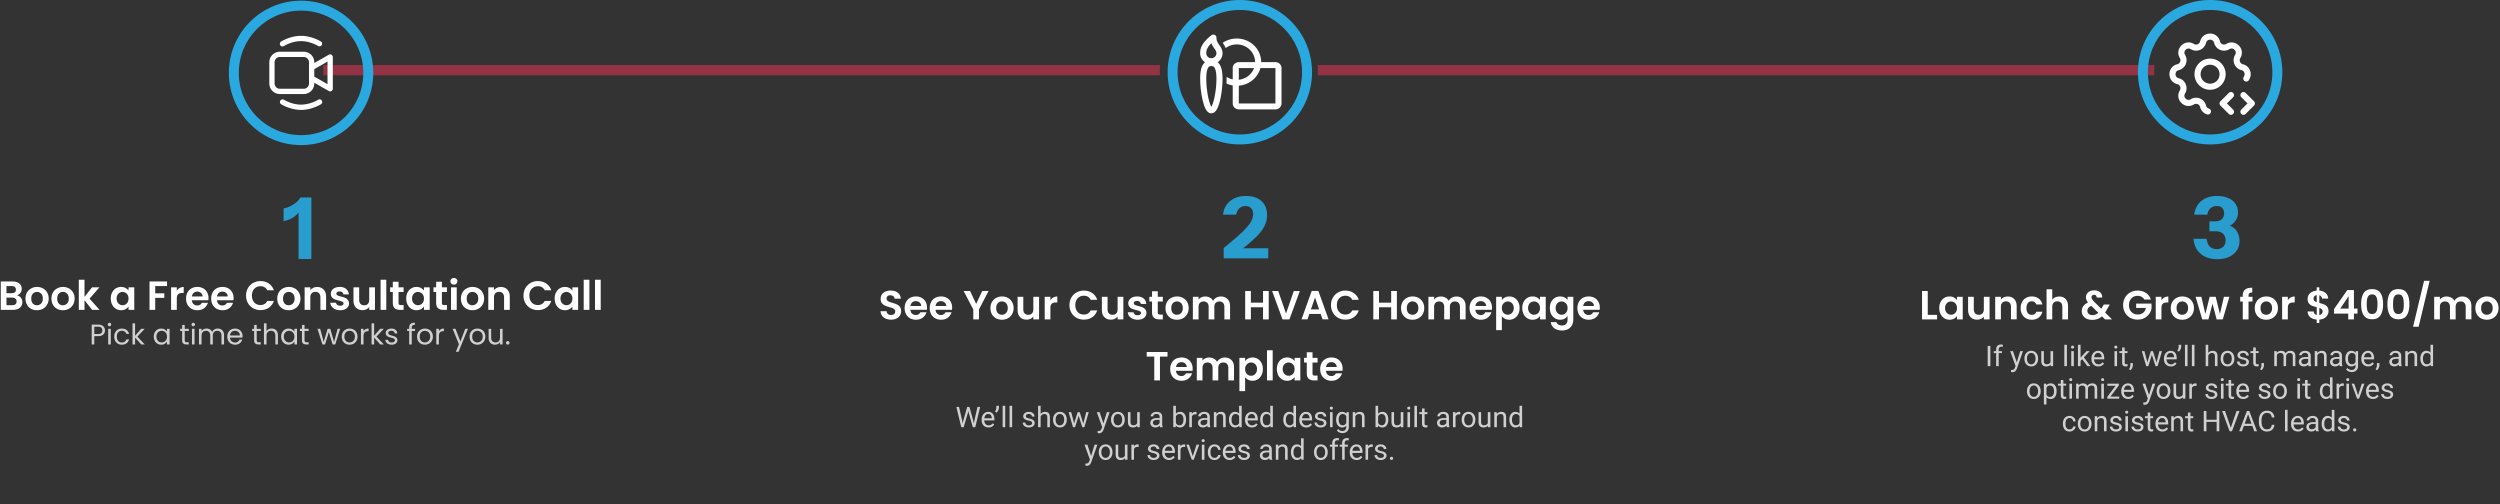 <svg xmlns="http://www.w3.org/2000/svg" width="1229" height="248" fill="none" viewBox="0 0 1229 248"><rect x="0" y="0" width="1229" height="248" fill="#333333" stroke="none"/><g opacity=".7"><path fill="#ee405f" d="M570.245 32a28.4 28.4 0 0 0 0 5H159v-5zM1059 37H647.773a28.4 28.4 0 0 0 0-5H1059z"/><path fill="#000" fill-opacity=".2" d="M570.245 32a28.4 28.4 0 0 0 0 5H159v-5zM1059 37H647.773a28.4 28.4 0 0 0 0-5H1059z"/></g><path fill="#29a9e0" d="M609.5 0C629.106 0 645 15.894 645 35.5S629.106 71 609.5 71 574 55.106 574 35.5 589.894 0 609.5 0m0 4.896c-16.902 0-30.604 13.702-30.604 30.604s13.702 30.603 30.604 30.603 30.604-13.701 30.604-30.603S626.402 4.896 609.5 4.896"/><path fill="#fff" d="M597.15 17.144c.255.118.47.304.62.535s.23.5.23.773c0 1.606.624 2.531 1.406 3.657l.058.082c.664.956 1.536 2.208 1.536 4.002 0 1.83-.954 3.444-2.408 4.402q.574.465 1.012 1.148c.952 1.49 1.396 3.768 1.396 7.038 0 3.313-.46 7.292-1.21 10.47-.372 1.579-.834 3.036-1.384 4.13a5.8 5.8 0 0 1-1.02 1.49c-.412.408-1.046.843-1.886.843s-1.474-.435-1.884-.844a5.8 5.8 0 0 1-1.02-1.49c-.552-1.095-1.014-2.55-1.386-4.131a48.8 48.8 0 0 1-1.21-10.47c0-3.27.444-5.546 1.396-7.036.27-.433.612-.821 1.012-1.148a5.4 5.4 0 0 1-1.769-1.912 5.2 5.2 0 0 1-.639-2.49c0-.712 0-1.937.766-3.518.75-1.549 2.176-3.327 4.796-5.357a1.545 1.545 0 0 1 1.588-.174M593 26.19c0 .641.263 1.259.732 1.712a2.54 2.54 0 0 0 1.768.709c.663 0 1.299-.255 1.768-.709a2.38 2.38 0 0 0 .732-1.71c0-.85-.37-1.438-1.084-2.466l-.024-.035c-.458-.657-1-1.437-1.384-2.438-1.086 1.068-1.686 1.955-2.024 2.651-.484.999-.484 1.711-.484 2.286m.948 7.075c-.496.778-.948 2.373-.948 5.513 0 3.098.436 6.86 1.134 9.823.352 1.49.752 2.7 1.158 3.505q.112.222.208.377.096-.155.208-.377c.406-.805.806-2.017 1.158-3.505.7-2.96 1.134-6.722 1.134-9.823 0-3.14-.452-4.735-.948-5.513a1.6 1.6 0 0 0-.65-.613 2.06 2.06 0 0 0-.902-.163c-.4 0-.686.06-.902.163a1.6 1.6 0 0 0-.65.613M606 42a12.3 12.3 0 0 1-3.064-.922q.088-1.647.05-3.295A9.1 9.1 0 0 0 606 39.04V33.45c0-.77.316-1.508.879-2.053a3.05 3.05 0 0 1 2.121-.85h8a8.5 8.5 0 0 0-1.356-4.596 8.9 8.9 0 0 0-3.657-3.211 9.26 9.26 0 0 0-4.859-.86 9.17 9.17 0 0 0-4.596 1.75c-.4-1.07-.97-1.888-1.366-2.457l-.08-.116a12.26 12.26 0 0 1 6.101-2.094 12.34 12.34 0 0 1 6.337 1.276 11.85 11.85 0 0 1 4.73 4.277A11.33 11.33 0 0 1 620 30.547h7a3.05 3.05 0 0 1 2.121.85c.563.545.879 1.283.879 2.053v17.417c0 .77-.316 1.508-.879 2.052a3.05 3.05 0 0 1-2.121.85h-18a3.05 3.05 0 0 1-2.121-.85 2.86 2.86 0 0 1-.879-2.052zm3 .121v8.747h18V33.453h-7.38a11.57 11.57 0 0 1-3.881 5.973A12.2 12.2 0 0 1 609 42.121m7.488-8.67H609v5.754a9.16 9.16 0 0 0 4.599-1.835 8.7 8.7 0 0 0 2.889-3.918"/><path fill="#29a9e0" d="M601.55 127v-5.04q4.158-3.402 6.93-5.838 2.814-2.478 4.452-4.368 1.68-1.89 2.394-3.444t.714-3.108q0-1.848-1.008-2.856-.966-1.05-2.73-1.05-1.848 0-3.066 1.134t-1.512 3.108h-6.468q.462-4.284 3.486-6.72 3.024-2.478 7.812-2.478 4.872 0 7.602 2.52 2.73 2.478 2.73 6.93 0 2.1-.714 4.032-.672 1.932-2.268 3.99t-4.368 4.536q-2.73 2.436-6.846 5.586l-1.554-1.89h16.338V127z" opacity=".9"/><path fill="#fff" d="M438.063 157.14q-1.46 0-2.64-.5-1.16-.5-1.84-1.44t-.7-2.22h3q.06.86.6 1.36.56.5 1.52.5.98 0 1.54-.46.56-.48.56-1.24 0-.62-.38-1.02a2.54 2.54 0 0 0-.96-.62q-.56-.24-1.56-.52-1.359-.4-2.22-.78a4.1 4.1 0 0 1-1.46-1.18q-.6-.8-.6-2.12 0-1.24.62-2.16.621-.92 1.74-1.4 1.12-.5 2.56-.5 2.16 0 3.5 1.06 1.36 1.04 1.5 2.92h-3.08a1.56 1.56 0 0 0-.62-1.18q-.56-.48-1.5-.48-.819 0-1.32.42-.48.42-.48 1.22 0 .56.36.94.38.36.92.6.561.22 1.56.52 1.36.4 2.22.8a4 4 0 0 1 1.48 1.2q.62.8.62 2.1 0 1.12-.58 2.08t-1.7 1.54q-1.12.56-2.66.56m17.668-5.92q0 .6-.08 1.08h-8.1q.099 1.2.84 1.88.74.68 1.82.68 1.56 0 2.22-1.34h3.02q-.48 1.6-1.84 2.64-1.36 1.02-3.34 1.02-1.6 0-2.88-.7a5.15 5.15 0 0 1-1.98-2.02q-.7-1.3-.7-3 0-1.72.7-3.02a4.9 4.9 0 0 1 1.96-2q1.26-.7 2.9-.7 1.58 0 2.82.68 1.26.68 1.94 1.94.7 1.24.7 2.86m-2.9-.8q-.021-1.08-.78-1.72-.76-.66-1.86-.66-1.04 0-1.76.64-.7.62-.86 1.74zm15.244.8q0 .6-.08 1.08h-8.1q.099 1.2.84 1.88.74.68 1.82.68 1.56 0 2.22-1.34h3.02q-.48 1.6-1.84 2.64-1.36 1.02-3.34 1.02-1.6 0-2.88-.7a5.15 5.15 0 0 1-1.98-2.02q-.7-1.3-.7-3 0-1.72.7-3.02a4.9 4.9 0 0 1 1.96-2q1.26-.7 2.9-.7 1.58 0 2.82.68 1.26.68 1.94 1.94.7 1.24.7 2.86m-2.9-.8q-.021-1.08-.78-1.72-.76-.66-1.86-.66-1.04 0-1.76.64-.7.62-.86 1.74zm20.809-7.38-4.72 9.1V157h-2.8v-4.86l-4.74-9.1h3.16l3 6.38 2.98-6.38zm6.535 14.14q-1.6 0-2.88-.7a5.24 5.24 0 0 1-2.02-2.02q-.72-1.3-.72-3t.74-3a5.2 5.2 0 0 1 2.06-2q1.3-.72 2.9-.72t2.9.72a5.1 5.1 0 0 1 2.04 2q.76 1.3.76 3t-.78 3a5.3 5.3 0 0 1-2.08 2.02q-1.3.7-2.92.7m0-2.44q.76 0 1.42-.36a2.74 2.74 0 0 0 1.08-1.12q.4-.74.4-1.8 0-1.58-.84-2.42a2.68 2.68 0 0 0-2.02-.86q-1.2 0-2.02.86-.8.84-.8 2.42t.78 2.44q.8.84 2 .84m18.294-8.82V157h-2.82v-1.4q-.54.72-1.42 1.14a4.4 4.4 0 0 1-1.88.4q-1.3 0-2.3-.54a4 4 0 0 1-1.58-1.62q-.56-1.08-.56-2.56v-6.5h2.8v6.1q0 1.32.66 2.04.66.7 1.8.7 1.16 0 1.82-.7.66-.72.66-2.04v-6.1zm5.562 1.72a3.96 3.96 0 0 1 1.4-1.38q.88-.5 2-.5v2.94h-.74q-1.32 0-2 .62-.66.62-.66 2.16V157h-2.8v-11.08h2.8zm9.372 2.36q0-2.06.92-3.68a6.64 6.64 0 0 1 2.54-2.54q1.62-.92 3.62-.92 2.34 0 4.1 1.2t2.46 3.32h-3.22q-.48-1-1.36-1.5-.86-.5-2-.5-1.22 0-2.18.58-.94.56-1.48 1.6-.52 1.04-.52 2.44 0 1.38.52 2.44.54 1.04 1.48 1.62.96.56 2.18.56 1.14 0 2-.5.88-.52 1.36-1.52h3.22q-.7 2.14-2.46 3.34-1.74 1.18-4.1 1.18-2 0-3.62-.9a6.8 6.8 0 0 1-2.54-2.54q-.92-1.62-.92-3.68m26.491-4.08V157h-2.82v-1.4q-.54.72-1.42 1.14-.86.4-1.88.4-1.3 0-2.3-.54a4 4 0 0 1-1.58-1.62q-.56-1.08-.56-2.56v-6.5h2.8v6.1q0 1.32.66 2.04.66.7 1.8.7 1.16 0 1.82-.7.66-.72.66-2.04v-6.1zm7.003 11.26q-1.36 0-2.44-.48-1.08-.5-1.72-1.34a3.4 3.4 0 0 1-.68-1.86h2.82q.08.64.62 1.06.56.42 1.38.42.8 0 1.24-.32.46-.32.46-.82 0-.54-.56-.8-.54-.28-1.74-.6-1.24-.3-2.04-.62a3.6 3.6 0 0 1-1.36-.98q-.56-.66-.56-1.78 0-.92.52-1.68.54-.76 1.52-1.2 1-.44 2.34-.44 1.98 0 3.16 1 1.18.98 1.3 2.66h-2.68q-.06-.66-.56-1.04-.48-.4-1.3-.4-.76 0-1.18.28a.9.9 0 0 0-.4.78q0 .56.56.86.56.28 1.74.58 1.2.3 1.98.62t1.34 1q.58.66.6 1.76 0 .96-.54 1.72-.52.76-1.52 1.2-.98.42-2.3.42m9.919-8.96v5.36q0 .56.26.82.28.24.92.24h1.3V157h-1.76q-3.54 0-3.54-3.44v-5.34h-1.32v-2.3h1.32v-2.74h2.82v2.74h2.48v2.3zm9.413 8.96q-1.599 0-2.88-.7a5.26 5.26 0 0 1-2.02-2.02q-.72-1.3-.72-3t.74-3a5.2 5.2 0 0 1 2.06-2q1.3-.72 2.9-.72t2.9.72a5.07 5.07 0 0 1 2.04 2q.76 1.3.76 3t-.78 3a5.3 5.3 0 0 1-2.08 2.02q-1.3.7-2.92.7m0-2.44q.76 0 1.42-.36a2.73 2.73 0 0 0 1.08-1.12q.4-.74.4-1.8 0-1.58-.84-2.42a2.68 2.68 0 0 0-2.02-.86q-1.2 0-2.02.86-.8.84-.8 2.42t.78 2.44q.8.84 2 .84m21.594-8.98q2.04 0 3.28 1.26 1.26 1.24 1.26 3.48v6.5h-2.8v-6.12q0-1.3-.66-1.98-.66-.7-1.8-.7t-1.82.7q-.66.68-.66 1.98V157h-2.8v-6.12q0-1.3-.66-1.98-.66-.7-1.8-.7-1.16 0-1.84.7-.66.68-.66 1.98V157h-2.8v-11.08h2.8v1.34q.54-.7 1.38-1.1a4.4 4.4 0 0 1 1.88-.4q1.3 0 2.32.56 1.02.54 1.58 1.56.54-.96 1.56-1.54a4.5 4.5 0 0 1 2.24-.58m23.543-2.72V157h-2.8v-5.94h-5.98V157h-2.8v-13.96h2.8v5.74h5.98v-5.74zm15.296 0-5.12 13.96h-3.4l-5.12-13.96h3l3.84 11.1 3.82-11.1zm10.239 11.3h-5.56l-.92 2.66h-2.94l5.02-13.98h3.26l5.02 13.98h-2.96zm-.76-2.24-2.02-5.84-2.02 5.84zm5.836-2.1q0-2.06.92-3.68a6.64 6.64 0 0 1 2.54-2.54q1.62-.92 3.62-.92 2.34 0 4.1 1.2t2.46 3.32h-3.22q-.48-1-1.36-1.5-.86-.5-2-.5-1.22 0-2.18.58-.94.56-1.48 1.6-.52 1.04-.52 2.44 0 1.38.52 2.44.54 1.04 1.48 1.62.96.56 2.18.56 1.14 0 2-.5.88-.52 1.36-1.52h3.22q-.7 2.14-2.46 3.34-1.74 1.18-4.1 1.18-2 0-3.62-.9a6.8 6.8 0 0 1-2.54-2.54q-.92-1.62-.92-3.68m32.377-6.96V157h-2.8v-5.94h-5.98V157h-2.8v-13.96h2.8v5.74h5.98v-5.74zm7.676 14.14q-1.599 0-2.88-.7a5.26 5.26 0 0 1-2.02-2.02q-.72-1.3-.72-3t.74-3a5.2 5.2 0 0 1 2.06-2q1.3-.72 2.9-.72t2.9.72a5.07 5.07 0 0 1 2.04 2q.76 1.3.76 3t-.78 3a5.3 5.3 0 0 1-2.08 2.02q-1.3.7-2.92.7m0-2.44q.76 0 1.42-.36a2.73 2.73 0 0 0 1.08-1.12q.4-.74.4-1.8 0-1.58-.84-2.42a2.68 2.68 0 0 0-2.02-.86q-1.2 0-2.02.86-.8.84-.8 2.42t.78 2.44q.8.84 2 .84m21.594-8.98q2.04 0 3.28 1.26 1.26 1.24 1.26 3.48v6.5h-2.8v-6.12q0-1.3-.66-1.98-.66-.7-1.8-.7t-1.82.7q-.66.68-.66 1.98V157h-2.8v-6.12q0-1.3-.66-1.98-.66-.7-1.8-.7-1.16 0-1.84.7-.66.68-.66 1.98V157h-2.8v-11.08h2.8v1.34q.54-.7 1.38-1.1.86-.4 1.88-.4 1.3 0 2.32.56 1.02.54 1.58 1.56.54-.96 1.56-1.54a4.5 4.5 0 0 1 2.24-.58m17.497 5.46q0 .6-.08 1.08h-8.1q.1 1.2.84 1.88t1.82.68q1.56 0 2.22-1.34h3.02q-.48 1.6-1.84 2.64-1.36 1.02-3.34 1.02-1.6 0-2.88-.7a5.15 5.15 0 0 1-1.98-2.02q-.7-1.3-.7-3 0-1.72.7-3.02a4.9 4.9 0 0 1 1.96-2q1.26-.7 2.9-.7 1.58 0 2.82.68 1.26.68 1.94 1.94.7 1.24.7 2.86m-2.9-.8q-.02-1.08-.78-1.72-.76-.66-1.86-.66-1.04 0-1.76.64-.7.62-.86 1.74zm7.744-2.9q.54-.76 1.48-1.26.96-.52 2.18-.52 1.42 0 2.56.7 1.16.7 1.82 2 .68 1.28.68 2.98t-.68 3.02q-.66 1.3-1.82 2.02-1.14.72-2.56.72-1.22 0-2.16-.5a4.6 4.6 0 0 1-1.5-1.26v6.86h-2.8v-16.36h2.8zm5.86 3.9q0-1-.42-1.72a2.74 2.74 0 0 0-1.08-1.12 2.84 2.84 0 0 0-1.44-.38 2.8 2.8 0 0 0-1.44.4q-.66.38-1.08 1.12-.4.74-.4 1.74t.4 1.74q.42.74 1.08 1.14.68.38 1.44.38.78 0 1.44-.4a2.9 2.9 0 0 0 1.08-1.14q.42-.74.42-1.76m4.175 0q0-1.68.66-2.98.68-1.3 1.82-2a4.9 4.9 0 0 1 2.58-.7q1.239 0 2.16.5.939.5 1.5 1.26v-1.58h2.82V157h-2.82v-1.62q-.54.78-1.5 1.3-.94.5-2.18.5-1.4 0-2.56-.72-1.14-.72-1.82-2.02-.66-1.32-.66-3.02m8.72.04q0-1.02-.4-1.74a2.74 2.74 0 0 0-1.08-1.12 2.83 2.83 0 0 0-1.46-.4q-.78 0-1.44.38t-1.08 1.12q-.4.72-.4 1.72t.4 1.76q.42.74 1.08 1.14.68.4 1.44.4a2.95 2.95 0 0 0 1.46-.38q.68-.4 1.08-1.12.4-.74.4-1.76m9.894-5.72q1.24 0 2.18.5.94.48 1.48 1.26v-1.58h2.82v11.16q0 1.54-.62 2.74a4.53 4.53 0 0 1-1.86 1.92q-1.239.72-3 .72-2.36 0-3.88-1.1-1.5-1.1-1.7-3h2.78q.22.76.94 1.2.74.46 1.78.46 1.221 0 1.98-.74.76-.72.76-2.2v-1.72q-.54.78-1.5 1.3-.939.52-2.16.52-1.4 0-2.56-.72t-1.84-2.02q-.66-1.32-.66-3.02 0-1.68.66-2.98.68-1.3 1.82-2a4.9 4.9 0 0 1 2.58-.7m3.66 5.72q0-1.02-.4-1.74a2.73 2.73 0 0 0-1.08-1.12q-.68-.4-1.46-.4t-1.44.38-1.08 1.12q-.4.72-.4 1.72t.4 1.76q.42.74 1.08 1.14.681.4 1.44.4.78 0 1.46-.38.681-.4 1.08-1.12.4-.74.4-1.76m15.855-.24q0 .6-.08 1.08h-8.1q.1 1.2.84 1.88t1.82.68q1.56 0 2.22-1.34h3.02q-.48 1.6-1.84 2.64-1.36 1.02-3.34 1.02-1.6 0-2.88-.7a5.15 5.15 0 0 1-1.98-2.02q-.7-1.3-.7-3 0-1.72.7-3.02a4.9 4.9 0 0 1 1.96-2q1.26-.7 2.9-.7 1.58 0 2.82.68 1.26.68 1.94 1.94.7 1.24.7 2.86m-2.9-.8q-.02-1.08-.78-1.72-.76-.66-1.86-.66-1.04 0-1.76.64-.7.62-.86 1.74zm-209.619 22.62v2.26h-3.72V187h-2.8v-11.7h-3.72v-2.26zm12.343 8.18q0 .6-.08 1.08h-8.1q.1 1.2.84 1.88t1.82.68q1.56 0 2.22-1.34h3.02q-.48 1.6-1.84 2.64-1.36 1.02-3.34 1.02-1.599 0-2.88-.7a5.15 5.15 0 0 1-1.98-2.02q-.7-1.3-.7-3 0-1.72.7-3.02a4.9 4.9 0 0 1 1.96-2q1.26-.7 2.9-.7 1.581 0 2.82.68 1.26.68 1.94 1.94.7 1.24.7 2.86m-2.9-.8q-.02-1.08-.78-1.72-.759-.66-1.86-.66-1.04 0-1.76.64-.7.62-.86 1.74zm18.704-4.66q2.04 0 3.28 1.26 1.26 1.24 1.26 3.48v6.5h-2.8v-6.12q0-1.3-.66-1.98-.66-.7-1.8-.7t-1.82.7q-.66.68-.66 1.98V187h-2.8v-6.12q0-1.3-.66-1.98-.66-.7-1.8-.7-1.16 0-1.84.7-.66.68-.66 1.98V187h-2.8v-11.08h2.8v1.34q.54-.7 1.38-1.1.86-.4 1.88-.4 1.3 0 2.32.56 1.02.54 1.58 1.56.54-.96 1.56-1.54a4.5 4.5 0 0 1 2.24-.58m9.997 1.76q.54-.76 1.48-1.26.96-.52 2.18-.52 1.42 0 2.56.7 1.16.7 1.82 2 .68 1.28.68 2.98t-.68 3.02q-.66 1.3-1.82 2.02-1.14.72-2.56.72-1.22 0-2.16-.5a4.6 4.6 0 0 1-1.5-1.26v6.86h-2.8v-16.36h2.8zm5.86 3.9q0-1-.42-1.72a2.74 2.74 0 0 0-1.08-1.12 2.84 2.84 0 0 0-1.44-.38 2.8 2.8 0 0 0-1.44.4q-.66.38-1.08 1.12-.4.74-.4 1.74t.4 1.74q.42.74 1.08 1.14.68.38 1.44.38.78 0 1.44-.4a2.9 2.9 0 0 0 1.08-1.14q.42-.74.42-1.76m7.695-9.22V187h-2.8v-14.8zm2.046 9.22q0-1.68.66-2.98.68-1.3 1.82-2a4.9 4.9 0 0 1 2.58-.7q1.24 0 2.16.5.94.5 1.5 1.26v-1.58h2.82V187h-2.82v-1.62q-.54.78-1.5 1.3-.94.5-2.18.5-1.4 0-2.56-.72-1.14-.72-1.82-2.02-.66-1.32-.66-3.02m8.72.04q0-1.02-.4-1.74a2.74 2.74 0 0 0-1.08-1.12q-.68-.4-1.46-.4t-1.44.38-1.08 1.12q-.4.72-.4 1.72t.4 1.76q.42.74 1.08 1.14.68.4 1.44.4.78 0 1.46-.38.68-.4 1.08-1.12.4-.74.4-1.76m8.815-3.24v5.36q0 .56.26.82.28.24.92.24h1.3V187h-1.76q-3.54 0-3.54-3.44v-5.34h-1.32v-2.3h1.32v-2.74h2.82v2.74h2.48v2.3zm14.794 3q0 .6-.08 1.08h-8.1q.099 1.2.84 1.88.74.68 1.82.68 1.56 0 2.22-1.34h3.02q-.48 1.6-1.84 2.64-1.36 1.02-3.34 1.02-1.6 0-2.88-.7a5.15 5.15 0 0 1-1.98-2.02q-.7-1.3-.7-3 0-1.72.7-3.02a4.9 4.9 0 0 1 1.96-2q1.26-.7 2.9-.7 1.58 0 2.82.68 1.26.68 1.94 1.94.7 1.24.7 2.86m-2.9-.8q-.021-1.08-.78-1.72-.76-.66-1.86-.66-1.04 0-1.76.64-.7.62-.86 1.74z"/><path fill="#d0d0d0" d="m473.499 206.992 1.976-6.945h.957l-.554 2.7-2.126 7.253h-.95zm-2.044-6.945 1.572 6.808.472 3.145h-.943l-2.413-9.953zm7.533 6.802 1.538-6.802h1.32L479.439 210h-.943zm-2.413-6.802 1.921 6.945.697 3.008h-.95l-2.051-7.253-.56-2.7zm9.393 10.09q-.772 0-1.402-.26a3.2 3.2 0 0 1-1.073-.745 3.3 3.3 0 0 1-.683-1.135 4.2 4.2 0 0 1-.24-1.435v-.288q0-.902.267-1.606.267-.711.725-1.203a3.1 3.1 0 0 1 1.039-.745 3 3 0 0 1 1.203-.253q.792 0 1.367.273.58.274.95.766.369.485.547 1.148.178.656.178 1.436v.567h-5.524v-1.032h4.259v-.096a3.2 3.2 0 0 0-.205-.957 1.7 1.7 0 0 0-.547-.765q-.376-.301-1.025-.301a1.72 1.72 0 0 0-1.415.718 2.7 2.7 0 0 0-.404.868 4.4 4.4 0 0 0-.143 1.182v.288q0 .525.143.991.151.458.431.806.287.35.69.547.411.198.93.198.67 0 1.135-.273a2.8 2.8 0 0 0 .813-.731l.766.608q-.24.363-.608.69a2.9 2.9 0 0 1-.91.534q-.533.205-1.264.205m5.086-10.637v.875q0 .41-.144.868a3.6 3.6 0 0 1-.403.875 3.2 3.2 0 0 1-.643.732l-.724-.499q.321-.452.485-.923.171-.478.171-1.032v-.896zm3.117 0V210h-1.272v-10.5zm3.404 0V210h-1.271v-10.5zm9.81 8.538q0-.273-.123-.506-.117-.239-.486-.43-.362-.2-1.093-.342a9 9 0 0 1-1.115-.308 3.3 3.3 0 0 1-.84-.431 1.8 1.8 0 0 1-.527-.594 1.66 1.66 0 0 1-.184-.8q0-.437.191-.827.198-.39.554-.691.362-.3.868-.471a3.5 3.5 0 0 1 1.128-.171q.888 0 1.517.314.63.315.964.841.335.52.335 1.155h-1.264q0-.308-.185-.594a1.37 1.37 0 0 0-.526-.486q-.343-.19-.841-.191-.526 0-.855.164a1.1 1.1 0 0 0-.471.403 1.01 1.01 0 0 0-.076.889.8.8 0 0 0 .26.294q.184.129.52.246.335.116.854.232.909.205 1.497.493.588.287.875.704t.287 1.011q0 .486-.205.889a2 2 0 0 1-.581.697q-.375.288-.902.451a4 4 0 0 1-1.169.158q-.978 0-1.654-.349-.676-.348-1.026-.902a2.16 2.16 0 0 1-.348-1.169h1.271q.028.52.301.827.274.3.67.431.396.123.786.123.52 0 .868-.137.356-.137.54-.376a.87.87 0 0 0 .185-.547m4.19-8.538V210h-1.264v-10.5zm-.301 6.521-.526-.02q.007-.759.226-1.401.218-.65.615-1.128t.943-.739a2.8 2.8 0 0 1 1.224-.266q.547 0 .984.15.438.144.745.465.314.321.479.834.164.506.164 1.237V210h-1.272v-4.86q0-.582-.17-.93a1.06 1.06 0 0 0-.499-.513q-.329-.164-.807-.164-.473 0-.861.198a2.1 2.1 0 0 0-.664.547 2.8 2.8 0 0 0-.43.8 3 3 0 0 0-.151.943m6.413.363v-.157q0-.8.232-1.484a3.5 3.5 0 0 1 .67-1.196 3 3 0 0 1 1.059-.793q.622-.288 1.395-.287.78 0 1.401.287.63.28 1.067.793.444.506.677 1.196.231.683.232 1.484v.157q0 .8-.232 1.483a3.5 3.5 0 0 1-.677 1.196 3.1 3.1 0 0 1-1.06.793q-.615.28-1.394.281-.78 0-1.402-.281a3.2 3.2 0 0 1-1.066-.793 3.6 3.6 0 0 1-.67-1.196 4.6 4.6 0 0 1-.232-1.483m1.264-.157v.157q0 .554.13 1.046.13.485.39.861.265.376.663.595.396.212.923.212.519 0 .909-.212.396-.219.656-.595t.39-.861q.136-.492.136-1.046v-.157q0-.547-.136-1.033a2.7 2.7 0 0 0-.397-.868 1.9 1.9 0 0 0-.656-.601 1.84 1.84 0 0 0-.916-.219q-.52 0-.916.219-.39.218-.656.601-.26.376-.39.868-.13.486-.13 1.033m8.928 2.461 1.9-6.084h.834l-.164 1.209-1.934 6.187h-.814zm-1.278-6.084 1.62 6.152.116 1.244h-.855l-2.146-7.396zm5.831 6.104 1.545-6.104h1.257L533.088 210h-.848zm-1.634-6.104 1.859 5.981.212 1.415h-.807l-1.989-6.2-.164-1.196zm11.286 6.63 2.058-6.63h1.353l-2.967 8.538a5 5 0 0 1-.273.587 2.8 2.8 0 0 1-.424.609 2 2 0 0 1-.629.465 1.9 1.9 0 0 1-.868.184q-.15 0-.383-.041a4 4 0 0 1-.328-.068l-.007-1.025q.056.007.171.013.123.014.171.014.43 0 .731-.116.302-.11.506-.376.212-.26.363-.718zm-1.511-6.63 1.921 5.742.328 1.333-.909.465-2.721-7.54zm5.619 3.78v-.157q0-.8.233-1.484a3.5 3.5 0 0 1 .67-1.196 3 3 0 0 1 1.059-.793q.622-.288 1.395-.287.779 0 1.401.287a3 3 0 0 1 1.067.793q.444.506.676 1.196.233.683.233 1.484v.157q0 .8-.233 1.483a3.5 3.5 0 0 1-.676 1.196 3.1 3.1 0 0 1-1.06.793q-.615.28-1.395.281-.779 0-1.401-.281a3.15 3.15 0 0 1-1.066-.793 3.6 3.6 0 0 1-.67-1.196 4.6 4.6 0 0 1-.233-1.483m1.265-.157v.157q0 .554.13 1.046.13.485.39.861.266.376.663.595.397.212.922.212.52 0 .91-.212.396-.219.656-.595t.39-.861q.136-.492.136-1.046v-.157q0-.547-.136-1.033a2.7 2.7 0 0 0-.397-.868 1.9 1.9 0 0 0-.656-.601 1.84 1.84 0 0 0-.916-.219 1.86 1.86 0 0 0-.916.219q-.39.218-.656.601a2.7 2.7 0 0 0-.39.868q-.13.486-.13 1.033m11.58 2.064v-5.687h1.272V210h-1.21zm.239-1.559.527-.013q0 .738-.157 1.367a2.9 2.9 0 0 1-.493 1.08 2.3 2.3 0 0 1-.895.718q-.553.252-1.347.253-.54 0-.991-.158a2 2 0 0 1-.766-.485 2.2 2.2 0 0 1-.499-.854q-.171-.527-.171-1.265v-4.771h1.265v4.785q0 .498.109.827.116.321.308.513.198.184.438.259.246.075.505.075.807 0 1.279-.307.471-.315.676-.841.213-.533.212-1.183m10.794 2.003v-3.807q0-.438-.177-.759a1.17 1.17 0 0 0-.52-.506q-.348-.178-.861-.178-.479 0-.841.164-.355.164-.561.431a.95.95 0 0 0-.198.574h-1.265q0-.396.206-.786a2.3 2.3 0 0 1 .587-.704q.39-.321.93-.506.547-.19 1.217-.191.807 0 1.422.273.622.274.97.827.356.548.356 1.374v3.446q0 .369.061.786.069.417.199.718V210h-1.32a2.4 2.4 0 0 1-.15-.581 5 5 0 0 1-.055-.684m.219-3.219.014.888h-1.279q-.54 0-.963.089-.424.082-.711.253a1.2 1.2 0 0 0-.438.431q-.15.253-.15.594 0 .35.157.636t.472.458q.321.165.786.164.58 0 1.025-.246t.704-.601q.267-.355.287-.691l.54.609a1.8 1.8 0 0 1-.259.635 3.06 3.06 0 0 1-1.402 1.197 2.7 2.7 0 0 1-1.08.205q-.752 0-1.319-.294a2.25 2.25 0 0 1-.875-.786 2.1 2.1 0 0 1-.308-1.115q0-.594.233-1.046.232-.458.67-.758a3.2 3.2 0 0 1 1.052-.465q.615-.157 1.374-.157zm6.501-6.016h1.272v9.064l-.11 1.436h-1.162zm6.269 6.74v.144q0 .807-.192 1.497a3.7 3.7 0 0 1-.56 1.189q-.369.507-.903.786a2.6 2.6 0 0 1-1.223.281q-.704 0-1.238-.24a2.4 2.4 0 0 1-.888-.704 3.6 3.6 0 0 1-.581-1.107 7 7 0 0 1-.294-1.463v-.629a7 7 0 0 1 .294-1.47q.218-.65.581-1.107.362-.465.888-.704.526-.246 1.224-.246.697 0 1.237.273.54.267.903.766.37.499.56 1.196.192.69.192 1.538m-1.272.144v-.144a5 5 0 0 0-.102-1.039 2.7 2.7 0 0 0-.329-.861 1.6 1.6 0 0 0-.594-.588q-.369-.219-.909-.219a2 2 0 0 0-.834.164q-.35.165-.595.445a2.3 2.3 0 0 0-.403.629 3.5 3.5 0 0 0-.226.724v1.648q.11.478.355.922.253.438.67.718.424.28 1.046.28.513 0 .875-.205.37-.212.595-.581a2.7 2.7 0 0 0 .342-.854q.11-.486.109-1.039m4.136-2.618V210h-1.265v-7.396h1.231zm2.31-1.204-.006 1.176a2 2 0 0 0-.301-.041 3 3 0 0 0-.315-.013q-.437 0-.772.136a1.6 1.6 0 0 0-.568.383q-.232.246-.369.588a2.9 2.9 0 0 0-.171.738l-.355.205q0-.67.13-1.257.136-.589.417-1.039.28-.459.711-.711.437-.26 1.039-.26.137 0 .314.034a1 1 0 0 1 .246.061m5.257 6.173v-3.807q0-.438-.178-.759a1.16 1.16 0 0 0-.519-.506q-.349-.178-.861-.178-.479 0-.841.164-.356.164-.561.431a.95.95 0 0 0-.198.574h-1.265q0-.396.205-.786t.588-.704q.39-.321.93-.506.547-.19 1.217-.191.807 0 1.422.273.622.274.97.827.356.548.356 1.374v3.446q0 .369.061.786.069.417.199.718V210h-1.32a2.4 2.4 0 0 1-.15-.581 5 5 0 0 1-.055-.684m.219-3.219.014.888h-1.279q-.54 0-.964.089a2.2 2.2 0 0 0-.71.253 1.2 1.2 0 0 0-.438.431q-.15.253-.15.594 0 .35.157.636t.472.458q.321.165.786.164.58 0 1.025-.246t.704-.601q.267-.355.287-.691l.54.609a1.8 1.8 0 0 1-.259.635 3.06 3.06 0 0 1-1.402 1.197 2.7 2.7 0 0 1-1.08.205q-.752 0-1.319-.294a2.25 2.25 0 0 1-.875-.786 2.1 2.1 0 0 1-.308-1.115q0-.594.233-1.046a2 2 0 0 1 .669-.758q.438-.308 1.053-.465t1.374-.157zm4.3-1.333V210h-1.265v-7.396h1.196zm-.301 1.838-.526-.02q.006-.759.225-1.401.219-.65.615-1.128.397-.478.944-.739a2.8 2.8 0 0 1 1.223-.266q.547 0 .985.15.437.144.745.465.315.321.478.834.165.506.165 1.237V210h-1.272v-4.86q0-.582-.171-.93a1.05 1.05 0 0 0-.499-.513q-.329-.164-.807-.164-.471 0-.861.198a2.1 2.1 0 0 0-.663.547 2.77 2.77 0 0 0-.581 1.743m11.437 2.543V199.5h1.271V210h-1.162zm-4.977-2.18v-.144q0-.848.205-1.538.212-.697.595-1.196.39-.5.923-.766.54-.273 1.203-.273.697 0 1.217.246.526.239.888.704.37.458.581 1.107a7 7 0 0 1 .294 1.47v.629a6.4 6.4 0 0 1-.294 1.463 3.4 3.4 0 0 1-.581 1.107q-.362.459-.888.704-.527.24-1.231.24a2.54 2.54 0 0 1-1.189-.281 2.8 2.8 0 0 1-.923-.786 3.8 3.8 0 0 1-.595-1.189 5.2 5.2 0 0 1-.205-1.497m1.271-.144v.144q0 .553.11 1.039.116.485.355.854.24.37.609.581.369.205.882.205.629 0 1.032-.266.41-.267.656-.704a4 4 0 0 0 .383-.95v-1.648a3.7 3.7 0 0 0-.239-.724 2.3 2.3 0 0 0-.397-.629 1.7 1.7 0 0 0-.595-.445 1.9 1.9 0 0 0-.827-.164q-.52 0-.895.219a1.75 1.75 0 0 0-.609.588 2.7 2.7 0 0 0-.355.861q-.11.486-.11 1.039m10.015 3.897q-.773 0-1.401-.26a3.2 3.2 0 0 1-1.074-.745 3.3 3.3 0 0 1-.683-1.135 4.2 4.2 0 0 1-.239-1.435v-.288q0-.902.266-1.606.267-.711.725-1.203a3.1 3.1 0 0 1 1.039-.745 3 3 0 0 1 1.203-.253q.793 0 1.367.273.582.274.95.766.37.485.547 1.148.178.656.178 1.436v.567h-5.523v-1.032h4.258v-.096a3.1 3.1 0 0 0-.205-.957 1.7 1.7 0 0 0-.547-.765q-.375-.301-1.025-.301a1.72 1.72 0 0 0-1.415.718 2.7 2.7 0 0 0-.403.868 4.4 4.4 0 0 0-.144 1.182v.288q0 .525.144.991.15.458.43.806.288.35.691.547.41.198.929.198.67 0 1.135-.273t.814-.731l.765.608a3.5 3.5 0 0 1-.608.69 2.9 2.9 0 0 1-.909.534q-.534.205-1.265.205m9.017-1.573V199.5h1.271V210h-1.162zm-4.977-2.18v-.144q0-.848.205-1.538.212-.697.595-1.196.39-.5.923-.766.54-.273 1.203-.273.697 0 1.217.246.526.239.888.704.37.458.581 1.107a7 7 0 0 1 .294 1.47v.629a6.4 6.4 0 0 1-.294 1.463 3.4 3.4 0 0 1-.581 1.107q-.362.459-.888.704-.526.24-1.231.24a2.54 2.54 0 0 1-1.189-.281 2.8 2.8 0 0 1-.923-.786 3.8 3.8 0 0 1-.595-1.189 5.2 5.2 0 0 1-.205-1.497m1.272-.144v.144q0 .553.109 1.039.116.485.355.854.24.37.609.581.369.205.882.205.629 0 1.032-.266.41-.267.656-.704a4 4 0 0 0 .383-.95v-1.648a3.6 3.6 0 0 0-.239-.724 2.3 2.3 0 0 0-.397-.629 1.7 1.7 0 0 0-.594-.445 1.9 1.9 0 0 0-.828-.164q-.519 0-.895.219a1.75 1.75 0 0 0-.609.588 2.7 2.7 0 0 0-.355.861q-.11.486-.109 1.039m15.08 2.324V199.5h1.271V210h-1.162zm-4.977-2.18v-.144q0-.848.205-1.538.212-.697.595-1.196.39-.5.923-.766.54-.273 1.203-.273.697 0 1.217.246.526.239.888.704.37.458.581 1.107a7 7 0 0 1 .294 1.47v.629a6.4 6.4 0 0 1-.294 1.463 3.4 3.4 0 0 1-.581 1.107q-.362.459-.888.704-.526.24-1.231.24a2.54 2.54 0 0 1-1.189-.281 2.8 2.8 0 0 1-.923-.786 3.8 3.8 0 0 1-.595-1.189 5.3 5.3 0 0 1-.205-1.497m1.272-.144v.144q0 .553.109 1.039.116.485.355.854.24.37.609.581.369.205.882.205.629 0 1.032-.266.41-.267.656-.704a4 4 0 0 0 .383-.95v-1.648a3.6 3.6 0 0 0-.239-.724 2.3 2.3 0 0 0-.397-.629 1.7 1.7 0 0 0-.594-.445 1.9 1.9 0 0 0-.828-.164q-.519 0-.895.219a1.75 1.75 0 0 0-.609.588 2.7 2.7 0 0 0-.355.861q-.11.486-.109 1.039m10.014 3.897q-.773 0-1.401-.26a3.2 3.2 0 0 1-1.073-.745 3.3 3.3 0 0 1-.684-1.135 4.2 4.2 0 0 1-.239-1.435v-.288q0-.902.266-1.606.267-.711.725-1.203a3.1 3.1 0 0 1 1.039-.745 3 3 0 0 1 1.203-.253q.794 0 1.367.273.581.274.951.766.369.485.546 1.148.178.656.178 1.436v.567h-5.523v-1.032h4.259v-.096a3.2 3.2 0 0 0-.206-.957 1.7 1.7 0 0 0-.546-.765q-.376-.301-1.026-.301a1.72 1.72 0 0 0-1.415.718 2.7 2.7 0 0 0-.403.868 4.4 4.4 0 0 0-.144 1.182v.288q0 .525.144.991.15.458.431.806.287.35.69.547.41.198.93.198.67 0 1.134-.273.465-.273.814-.731l.766.608q-.24.363-.609.69a2.9 2.9 0 0 1-.909.534q-.534.205-1.265.205m8.661-2.099q0-.273-.123-.506-.116-.239-.485-.43-.362-.2-1.094-.342a9 9 0 0 1-1.114-.308 3.4 3.4 0 0 1-.841-.431 1.8 1.8 0 0 1-.526-.594 1.66 1.66 0 0 1-.185-.8q0-.437.192-.827.198-.39.553-.691.362-.3.869-.471a3.5 3.5 0 0 1 1.127-.171q.89 0 1.518.314.629.315.964.841.335.52.335 1.155h-1.265q0-.308-.184-.594a1.37 1.37 0 0 0-.527-.486q-.342-.19-.841-.191-.525 0-.854.164a1.1 1.1 0 0 0-.472.403 1.02 1.02 0 0 0-.075.889.8.8 0 0 0 .26.294q.185.129.519.246.336.116.855.232.909.205 1.497.493.588.287.875.704t.287 1.011q0 .486-.205.889a2 2 0 0 1-.581.697 2.9 2.9 0 0 1-.902.451 4 4 0 0 1-1.169.158q-.978 0-1.655-.349-.677-.348-1.025-.902a2.16 2.16 0 0 1-.349-1.169h1.272q.027.52.301.827.273.3.67.431.396.123.786.123.519 0 .868-.137.356-.137.54-.376a.87.87 0 0 0 .184-.547m4.3-5.434V210h-1.271v-7.396zm-1.367-1.962q0-.308.185-.52.19-.212.56-.212.363 0 .554.212a.73.73 0 0 1 .198.52.71.71 0 0 1-.198.505q-.192.206-.554.206-.37 0-.56-.206a.74.74 0 0 1-.185-.505m8.189 1.962h1.149v7.239q0 .977-.397 1.668-.396.69-1.107 1.046-.704.362-1.627.362-.383 0-.902-.123a3.7 3.7 0 0 1-1.012-.403 2.5 2.5 0 0 1-.827-.759l.663-.752q.464.56.971.779.512.219 1.011.219.602 0 1.039-.226.438-.225.677-.67.246-.436.246-1.08v-5.674zm-5.092 3.78v-.144q0-.848.198-1.538.205-.697.581-1.196a2.6 2.6 0 0 1 2.14-1.039q.697 0 1.216.246.527.239.889.704.37.458.581 1.107.212.65.294 1.47v.629a6.4 6.4 0 0 1-.294 1.463 3.4 3.4 0 0 1-.581 1.107 2.4 2.4 0 0 1-.889.704q-.526.24-1.23.24a2.6 2.6 0 0 1-1.203-.281 2.7 2.7 0 0 1-.916-.786 3.7 3.7 0 0 1-.588-1.189 5.4 5.4 0 0 1-.198-1.497m1.264-.144v.144q0 .553.11 1.039.115.485.348.854.24.37.609.581.369.205.882.205.628 0 1.039-.266.41-.267.649-.704a4 4 0 0 0 .383-.95v-1.648a3.3 3.3 0 0 0-.233-.724 2.2 2.2 0 0 0-.396-.629 1.7 1.7 0 0 0-.595-.445 2 2 0 0 0-.834-.164q-.52 0-.895.219a1.75 1.75 0 0 0-.609.588 2.8 2.8 0 0 0-.348.861q-.11.486-.11 1.039m8.162-2.057V210h-1.264v-7.396h1.196zm-.3 1.838-.527-.02q.007-.759.226-1.401.219-.65.615-1.128.397-.478.943-.739a2.8 2.8 0 0 1 1.224-.266q.547 0 .985.15.437.144.745.465.314.321.478.834.165.506.164 1.237V210h-1.271v-4.86q0-.582-.171-.93a1.05 1.05 0 0 0-.499-.513q-.329-.164-.807-.164-.471 0-.861.198a2.1 2.1 0 0 0-.663.547 2.8 2.8 0 0 0-.431.8q-.15.444-.15.943m10.24-6.521h1.271v9.064l-.109 1.436h-1.162zm6.268 6.74v.144q0 .807-.191 1.497a3.7 3.7 0 0 1-.56 1.189 2.6 2.6 0 0 1-.903.786 2.6 2.6 0 0 1-1.223.281q-.704 0-1.238-.24a2.4 2.4 0 0 1-.888-.704 3.6 3.6 0 0 1-.581-1.107 7 7 0 0 1-.294-1.463v-.629a7 7 0 0 1 .294-1.47q.218-.65.581-1.107.362-.465.888-.704.526-.246 1.224-.246.697 0 1.237.273.54.267.903.766.369.499.56 1.196.192.69.191 1.538m-1.271.144v-.144a5 5 0 0 0-.103-1.039 2.7 2.7 0 0 0-.328-.861 1.6 1.6 0 0 0-.594-.588q-.37-.219-.91-.219a2 2 0 0 0-.834.164q-.348.165-.594.445a2.4 2.4 0 0 0-.404.629q-.15.348-.225.724v1.648q.11.478.355.922.253.438.67.718.424.28 1.046.28.513 0 .875-.205.369-.212.595-.581a2.7 2.7 0 0 0 .342-.854q.11-.486.109-1.039m7.396 1.907v-5.687h1.272V210h-1.21zm.24-1.559.526-.013q0 .738-.157 1.367-.15.623-.492 1.08a2.33 2.33 0 0 1-.896.718q-.553.252-1.347.253-.54 0-.991-.158a2 2 0 0 1-.765-.485 2.2 2.2 0 0 1-.499-.854q-.171-.527-.171-1.265v-4.771h1.264v4.785q0 .498.11.827.116.321.307.513.199.184.438.259.246.075.506.075.806 0 1.278-.307.472-.315.677-.841.212-.533.212-1.183m4.334-4.128V210h-1.272v-7.396zm-1.367-1.962q0-.308.184-.52.192-.212.561-.212.362 0 .553.212a.73.73 0 0 1 .199.52.7.7 0 0 1-.199.505q-.191.206-.553.206-.369 0-.561-.206a.74.74 0 0 1-.184-.505m4.771-1.142V210h-1.271v-10.5zm5.127 3.104v.97h-3.999v-.97zm-2.646-1.798h1.265v7.362q0 .377.116.567a.56.56 0 0 0 .301.253q.184.062.397.062a2 2 0 0 0 .328-.028q.177-.034.266-.054l.007 1.032a3 3 0 0 1-.396.089q-.24.048-.581.048-.465 0-.855-.185a1.37 1.37 0 0 1-.622-.615q-.225-.438-.226-1.176zm11.963 7.929v-3.807q0-.438-.177-.759a1.17 1.17 0 0 0-.52-.506q-.348-.178-.861-.178-.479 0-.841.164-.356.164-.561.431a.95.95 0 0 0-.198.574h-1.265q0-.396.206-.786a2.3 2.3 0 0 1 .587-.704q.39-.321.93-.506.547-.19 1.217-.191.807 0 1.422.273.622.274.971.827.355.548.355 1.374v3.446q0 .369.062.786.067.417.198.718V210h-1.32a2.4 2.4 0 0 1-.15-.581 5 5 0 0 1-.055-.684m.219-3.219.014.888h-1.279q-.54 0-.963.089-.425.082-.711.253a1.2 1.2 0 0 0-.438.431q-.15.253-.15.594 0 .35.157.636t.472.458q.321.165.786.164.58 0 1.025-.246t.704-.601q.267-.355.287-.691l.54.609a1.8 1.8 0 0 1-.259.635 3.06 3.06 0 0 1-1.402 1.197 2.7 2.7 0 0 1-1.08.205q-.752 0-1.319-.294a2.26 2.26 0 0 1-.875-.786 2.1 2.1 0 0 1-.308-1.115q0-.594.233-1.046.232-.458.67-.758a3.2 3.2 0 0 1 1.052-.465q.616-.157 1.374-.157zm4.3-1.75V210h-1.265v-7.396h1.231zm2.31-1.204-.006 1.176a2 2 0 0 0-.301-.041 3 3 0 0 0-.315-.013q-.437 0-.772.136a1.6 1.6 0 0 0-.567.383q-.232.246-.37.588a2.9 2.9 0 0 0-.171.738l-.355.205q0-.67.13-1.257.136-.589.417-1.039.28-.459.711-.711.438-.26 1.039-.26.137 0 .314.034a1 1 0 0 1 .246.061m.698 3.822v-.157q0-.8.232-1.484a3.5 3.5 0 0 1 .67-1.196 3 3 0 0 1 1.06-.793 3.3 3.3 0 0 1 1.394-.287 3.3 3.3 0 0 1 1.402.287q.628.28 1.066.793.444.506.677 1.196.232.683.232 1.484v.157q0 .8-.232 1.483a3.5 3.5 0 0 1-.677 1.196 3.1 3.1 0 0 1-1.06.793q-.615.28-1.394.281-.78 0-1.402-.281a3.2 3.2 0 0 1-1.066-.793 3.6 3.6 0 0 1-.67-1.196 4.6 4.6 0 0 1-.232-1.483m1.264-.157v.157q0 .554.13 1.046.13.485.39.861.267.376.663.595.396.212.923.212.519 0 .909-.212.396-.219.656-.595t.39-.861q.137-.492.137-1.046v-.157q0-.547-.137-1.033a2.7 2.7 0 0 0-.397-.868 1.9 1.9 0 0 0-.656-.601 1.84 1.84 0 0 0-.916-.219q-.52 0-.916.219-.39.218-.656.601-.26.376-.39.868a4 4 0 0 0-.13 1.033m11.58 2.064v-5.687h1.272V210h-1.21zm.24-1.559.526-.013q0 .738-.157 1.367-.15.623-.492 1.08a2.33 2.33 0 0 1-.896.718q-.553.252-1.347.253-.54 0-.991-.158a2 2 0 0 1-.765-.485 2.2 2.2 0 0 1-.499-.854q-.171-.527-.171-1.265v-4.771h1.264v4.785q0 .498.11.827.116.321.307.513.199.184.438.259.246.075.506.075.806 0 1.278-.307.471-.315.677-.841.212-.533.212-1.183m4.224-2.549V210h-1.264v-7.396h1.196zm-.3 1.838-.527-.02q.007-.759.226-1.401.219-.65.615-1.128.397-.478.943-.739a2.8 2.8 0 0 1 1.224-.266q.548 0 .984.15.438.144.745.465.315.321.479.834.164.506.164 1.237V210h-1.271v-4.86q0-.582-.171-.93a1.06 1.06 0 0 0-.499-.513q-.329-.164-.807-.164-.472 0-.861.198a2.1 2.1 0 0 0-.663.547 2.8 2.8 0 0 0-.431.8q-.15.444-.15.943m11.436 2.543V199.5h1.272V210h-1.163zm-4.977-2.18v-.144q0-.848.206-1.538.212-.697.594-1.196.39-.5.923-.766.54-.273 1.203-.273.698 0 1.217.246.526.239.889.704.37.458.581 1.107.212.65.294 1.47v.629a6.4 6.4 0 0 1-.294 1.463 3.4 3.4 0 0 1-.581 1.107q-.363.459-.889.704-.527.24-1.23.24-.65 0-1.19-.281a2.8 2.8 0 0 1-.923-.786 3.8 3.8 0 0 1-.594-1.189 5.2 5.2 0 0 1-.206-1.497m1.272-.144v.144q0 .553.109 1.039.117.485.356.854.239.37.608.581.369.205.882.205.629 0 1.032-.266a2 2 0 0 0 .657-.704q.246-.438.382-.95v-1.648a3.6 3.6 0 0 0-.239-.724 2.2 2.2 0 0 0-.396-.629 1.7 1.7 0 0 0-.595-.445 1.9 1.9 0 0 0-.827-.164 1.75 1.75 0 0 0-.896.219 1.74 1.74 0 0 0-.608.588q-.24.369-.356.861-.11.486-.109 1.039m-207.245 18.994 2.057-6.63h1.354l-2.967 8.538a5 5 0 0 1-.273.587q-.165.322-.424.609a2 2 0 0 1-.629.465 1.9 1.9 0 0 1-.868.184q-.15 0-.383-.041a4 4 0 0 1-.328-.068l-.007-1.025q.056.007.171.013.123.014.171.014.43 0 .731-.116.301-.11.506-.376.212-.26.362-.718zm-1.511-6.63 1.921 5.742.328 1.333-.909.465-2.721-7.54zm5.619 3.78v-.157q0-.8.233-1.484a3.5 3.5 0 0 1 .67-1.196 3 3 0 0 1 1.059-.793q.623-.288 1.395-.287.779 0 1.401.287.629.28 1.066.793.445.506.677 1.196.233.683.233 1.484v.157q0 .8-.233 1.483-.232.684-.677 1.196a3.1 3.1 0 0 1-1.059.793q-.615.28-1.395.281-.779 0-1.401-.281a3.15 3.15 0 0 1-1.066-.793 3.6 3.6 0 0 1-.67-1.196 4.6 4.6 0 0 1-.233-1.483m1.265-.157v.157q0 .554.13 1.046.13.485.389.861.267.376.664.595.396.212.922.212.52 0 .91-.212.396-.219.656-.595a2.8 2.8 0 0 0 .389-.861q.138-.492.137-1.046v-.157q0-.547-.137-1.033a2.6 2.6 0 0 0-.396-.868 1.9 1.9 0 0 0-.656-.601 1.84 1.84 0 0 0-.916-.219 1.86 1.86 0 0 0-.916.219q-.39.218-.657.601-.26.376-.389.868-.13.486-.13 1.033m11.58 2.064v-5.687h1.271V226h-1.21zm.239-1.559.527-.013q0 .738-.158 1.367-.15.623-.492 1.08a2.3 2.3 0 0 1-.895.718q-.553.252-1.347.253-.54 0-.991-.158a2 2 0 0 1-.766-.485 2.2 2.2 0 0 1-.499-.854q-.171-.527-.171-1.265v-4.771h1.265v4.785q0 .498.109.827.116.321.308.513.198.184.437.259.246.075.506.075.807 0 1.279-.307.471-.315.676-.841.213-.533.212-1.183m4.225-2.966V226H556.2v-7.396h1.231zm2.31-1.204-.006 1.176a2 2 0 0 0-.301-.041 3 3 0 0 0-.315-.013q-.437 0-.772.136a1.6 1.6 0 0 0-.568.383q-.232.246-.369.588a2.9 2.9 0 0 0-.171.738l-.355.205q0-.67.13-1.257.137-.589.417-1.039.28-.459.711-.711.437-.26 1.039-.26.137 0 .314.034a1 1 0 0 1 .246.061m8.949 5.476q0-.273-.123-.506-.117-.239-.486-.43-.362-.2-1.094-.342a9 9 0 0 1-1.114-.308 3.4 3.4 0 0 1-.841-.431 1.8 1.8 0 0 1-.526-.594 1.66 1.66 0 0 1-.185-.8q0-.437.192-.827.198-.39.554-.691.362-.3.868-.471a3.5 3.5 0 0 1 1.128-.171q.888 0 1.517.314.63.315.964.841.335.52.335 1.155h-1.265q0-.308-.184-.594a1.4 1.4 0 0 0-.526-.486q-.343-.19-.841-.191-.526 0-.855.164a1.1 1.1 0 0 0-.471.403 1.01 1.01 0 0 0-.076.889.8.8 0 0 0 .26.294q.184.129.52.246.335.116.854.232.909.205 1.497.493.588.287.875.704t.287 1.011q0 .486-.205.889a2 2 0 0 1-.581.697 2.9 2.9 0 0 1-.902.451 4 4 0 0 1-1.169.158q-.978 0-1.654-.349-.677-.348-1.026-.902a2.16 2.16 0 0 1-.348-1.169h1.271q.028.52.301.827.273.3.67.431.396.123.786.123.52 0 .868-.137.356-.137.54-.376a.87.87 0 0 0 .185-.547m5.995 2.099q-.772 0-1.402-.26a3.2 3.2 0 0 1-1.073-.745 3.3 3.3 0 0 1-.683-1.135 4.2 4.2 0 0 1-.24-1.435v-.288q0-.902.267-1.606a3.6 3.6 0 0 1 .724-1.203 3.1 3.1 0 0 1 1.04-.745 3 3 0 0 1 1.203-.253q.792 0 1.367.273.58.274.95.766.369.485.547 1.148.178.656.178 1.436v.567h-5.524v-1.032h4.259v-.096a3.2 3.2 0 0 0-.205-.957 1.7 1.7 0 0 0-.547-.765q-.376-.301-1.025-.301a1.72 1.72 0 0 0-1.415.718 2.7 2.7 0 0 0-.404.868 4.4 4.4 0 0 0-.143 1.182v.288q0 .525.143.991.151.458.431.806.287.35.69.547.411.198.93.198.67 0 1.135-.273a2.8 2.8 0 0 0 .813-.731l.766.608q-.24.363-.608.69a2.9 2.9 0 0 1-.91.534q-.533.205-1.264.205m5.619-6.371V226h-1.265v-7.396h1.231zm2.31-1.204-.006 1.176a2 2 0 0 0-.301-.041 3 3 0 0 0-.315-.013q-.437 0-.772.136a1.6 1.6 0 0 0-.567.383q-.232.246-.37.588a2.9 2.9 0 0 0-.171.738l-.355.205q0-.67.13-1.257.137-.589.417-1.039.28-.459.711-.711.437-.26 1.039-.26.137 0 .314.034a1 1 0 0 1 .246.061m3.541 6.296 2.024-6.254h1.292L586.846 226h-.848zm-1.688-6.254 2.085 6.289.143 1.107h-.847l-2.68-7.396zm7.595 0V226h-1.272v-7.396zm-1.367-1.962q0-.308.184-.52.192-.212.561-.212.362 0 .553.212a.73.73 0 0 1 .199.52.7.7 0 0 1-.199.505q-.191.206-.553.206-.369 0-.561-.206a.74.74 0 0 1-.184-.505m6.357 8.456q.451 0 .834-.185t.629-.506a1.4 1.4 0 0 0 .28-.745h1.203a2.26 2.26 0 0 1-.444 1.224 3.04 3.04 0 0 1-2.502 1.251q-.834 0-1.456-.294a2.9 2.9 0 0 1-1.026-.807 3.6 3.6 0 0 1-.608-1.176 5 5 0 0 1-.198-1.415v-.287q0-.745.198-1.408.206-.67.608-1.183.411-.512 1.026-.806.622-.294 1.456-.294.869 0 1.518.355.649.35 1.018.957.376.602.41 1.367h-1.203a1.8 1.8 0 0 0-.26-.827 1.6 1.6 0 0 0-.601-.588 1.7 1.7 0 0 0-.882-.225q-.58 0-.978.232a1.7 1.7 0 0 0-.622.616 2.9 2.9 0 0 0-.328.854q-.096.465-.096.95v.287q0 .486.096.957.096.473.321.855.233.383.623.615.396.226.984.226m7.437 1.039q-.772 0-1.401-.26a3.2 3.2 0 0 1-1.073-.745 3.3 3.3 0 0 1-.684-1.135 4.2 4.2 0 0 1-.239-1.435v-.288q0-.902.267-1.606.266-.711.724-1.203a3.1 3.1 0 0 1 1.039-.745 3 3 0 0 1 1.203-.253q.794 0 1.368.273.58.274.95.766.369.485.547 1.148.177.656.177 1.436v.567h-5.523v-1.032h4.259v-.096a3.2 3.2 0 0 0-.205-.957 1.7 1.7 0 0 0-.547-.765q-.376-.301-1.026-.301a1.72 1.72 0 0 0-1.415.718 2.7 2.7 0 0 0-.403.868 4.4 4.4 0 0 0-.144 1.182v.288q0 .525.144.991.15.458.431.806.287.35.69.547.41.198.93.198.67 0 1.135-.273t.813-.731l.766.608q-.24.363-.609.69a2.9 2.9 0 0 1-.909.534q-.533.205-1.265.205m8.662-2.099q0-.273-.123-.506-.117-.239-.486-.43-.362-.2-1.094-.342a9 9 0 0 1-1.114-.308 3.4 3.4 0 0 1-.841-.431 1.8 1.8 0 0 1-.526-.594 1.66 1.66 0 0 1-.185-.8q0-.437.192-.827.198-.39.554-.691.361-.3.868-.471a3.5 3.5 0 0 1 1.128-.171q.888 0 1.517.314.629.315.964.841.335.52.335 1.155h-1.265q0-.308-.184-.594a1.37 1.37 0 0 0-.527-.486q-.341-.19-.84-.191-.526 0-.855.164a1.1 1.1 0 0 0-.472.403 1.02 1.02 0 0 0-.075.889.8.8 0 0 0 .26.294q.184.129.52.246.335.116.854.232.909.205 1.497.493.588.287.875.704t.287 1.011q0 .486-.205.889a2 2 0 0 1-.581.697 2.9 2.9 0 0 1-.902.451 4 4 0 0 1-1.169.158q-.978 0-1.654-.349-.677-.348-1.026-.902a2.16 2.16 0 0 1-.349-1.169h1.272q.027.52.301.827.273.3.67.431.396.123.786.123.52 0 .868-.137.356-.137.54-.376a.87.87 0 0 0 .185-.547m10.759.697v-3.807q0-.438-.177-.759a1.17 1.17 0 0 0-.52-.506q-.348-.178-.861-.178-.479 0-.841.164-.356.164-.561.431a.95.95 0 0 0-.198.574h-1.265q0-.396.206-.786a2.3 2.3 0 0 1 .587-.704q.39-.321.93-.506.547-.19 1.217-.191.807 0 1.422.273.622.274.971.827.354.548.355 1.374v3.446q0 .369.062.786.067.417.198.718V226h-1.32a2.4 2.4 0 0 1-.15-.581 5 5 0 0 1-.055-.684m.219-3.219.014.888h-1.279q-.54 0-.963.089-.425.082-.711.253a1.2 1.2 0 0 0-.438.431q-.15.253-.15.594 0 .35.157.636t.472.458q.321.165.786.164.58 0 1.025-.246t.704-.601q.267-.355.287-.691l.54.609a1.8 1.8 0 0 1-.259.635 3.06 3.06 0 0 1-1.402 1.197 2.7 2.7 0 0 1-1.08.205q-.752 0-1.319-.294a2.26 2.26 0 0 1-.875-.786 2.1 2.1 0 0 1-.308-1.115q0-.594.233-1.046.232-.458.67-.758a3.2 3.2 0 0 1 1.052-.465q.616-.157 1.374-.157zm4.3-1.333V226h-1.265v-7.396h1.197zm-.301 1.838-.526-.02q.006-.759.225-1.401.219-.65.616-1.128.396-.478.943-.739a2.8 2.8 0 0 1 1.224-.266q.546 0 .984.15.438.144.745.465.314.321.479.834.164.506.164 1.237V226h-1.272v-4.86q0-.582-.171-.93a1.05 1.05 0 0 0-.499-.513q-.328-.164-.806-.164-.472 0-.862.198a2.1 2.1 0 0 0-.663.547 2.77 2.77 0 0 0-.581 1.743m11.437 2.543V215.5h1.271V226h-1.162zm-4.977-2.18v-.144q0-.848.205-1.538.212-.697.595-1.196.39-.5.923-.766.54-.273 1.203-.273.697 0 1.217.246.527.239.888.704.37.458.581 1.107a7 7 0 0 1 .294 1.47v.629a6.4 6.4 0 0 1-.294 1.463 3.4 3.4 0 0 1-.581 1.107q-.361.459-.888.704-.526.24-1.231.24a2.54 2.54 0 0 1-1.189-.281 2.8 2.8 0 0 1-.923-.786 3.8 3.8 0 0 1-.595-1.189 5.2 5.2 0 0 1-.205-1.497m1.272-.144v.144q0 .553.109 1.039.116.485.355.854.24.37.609.581.369.205.882.205.628 0 1.032-.266.41-.267.656-.704a4 4 0 0 0 .383-.95v-1.648a3.7 3.7 0 0 0-.239-.724 2.3 2.3 0 0 0-.397-.629 1.7 1.7 0 0 0-.595-.445 1.9 1.9 0 0 0-.827-.164q-.52 0-.895.219a1.75 1.75 0 0 0-.609.588 2.7 2.7 0 0 0-.355.861q-.11.486-.109 1.039m10.083.144v-.157q0-.8.232-1.484a3.5 3.5 0 0 1 .67-1.196 3 3 0 0 1 1.059-.793q.622-.288 1.395-.287.78 0 1.401.287.63.28 1.067.793.444.506.677 1.196.231.683.232 1.484v.157q0 .8-.232 1.483a3.5 3.5 0 0 1-.677 1.196 3.1 3.1 0 0 1-1.06.793q-.615.28-1.394.281-.78 0-1.402-.281a3.2 3.2 0 0 1-1.066-.793 3.6 3.6 0 0 1-.67-1.196 4.6 4.6 0 0 1-.232-1.483m1.264-.157v.157q0 .554.13 1.046.13.485.39.861.266.376.663.595.396.212.923.212.519 0 .909-.212.396-.219.656-.595t.39-.861q.136-.492.136-1.046v-.157q0-.547-.136-1.033a2.7 2.7 0 0 0-.397-.868 1.9 1.9 0 0 0-.656-.601 1.84 1.84 0 0 0-.916-.219q-.52 0-.916.219-.39.218-.656.601-.26.376-.39.868a4 4 0 0 0-.13 1.033m8.942 3.773h-1.265v-8.176q0-.8.287-1.346a1.92 1.92 0 0 1 .841-.834q.546-.288 1.299-.288a3.6 3.6 0 0 1 .875.11l-.069 1.032a2 2 0 0 0-.328-.048 5 5 0 0 0-.355-.013q-.404 0-.697.164a1.02 1.02 0 0 0-.438.464q-.15.308-.15.759zm1.572-7.396v.97h-4.006v-.97zM661.05 226h-1.265v-8.176q0-.8.287-1.346.294-.555.841-.834.548-.288 1.299-.288a3.6 3.6 0 0 1 .875.11l-.068 1.032a2 2 0 0 0-.329-.048 5 5 0 0 0-.355-.013 1.4 1.4 0 0 0-.697.164 1.02 1.02 0 0 0-.438.464q-.15.308-.15.759zm1.572-7.396v.97h-4.006v-.97zm4.314 7.533q-.773 0-1.402-.26a3.2 3.2 0 0 1-1.073-.745 3.3 3.3 0 0 1-.684-1.135 4.2 4.2 0 0 1-.239-1.435v-.288q0-.902.267-1.606.266-.711.724-1.203a3.1 3.1 0 0 1 1.039-.745 3 3 0 0 1 1.203-.253q.793 0 1.368.273.58.274.95.766.369.485.547 1.148.177.656.177 1.436v.567h-5.523v-1.032h4.259v-.096a3.2 3.2 0 0 0-.205-.957 1.7 1.7 0 0 0-.547-.765q-.377-.301-1.026-.301a1.72 1.72 0 0 0-1.415.718 2.7 2.7 0 0 0-.403.868 4.4 4.4 0 0 0-.143 1.182v.288q0 .525.143.991.15.458.431.806.287.35.69.547.411.198.93.198.67 0 1.135-.273a2.8 2.8 0 0 0 .813-.731l.766.608q-.24.363-.609.69a2.9 2.9 0 0 1-.909.534q-.533.205-1.264.205m5.619-6.371V226h-1.265v-7.396h1.231zm2.31-1.204-.007 1.176a2 2 0 0 0-.3-.041 3 3 0 0 0-.315-.013 2 2 0 0 0-.772.136 1.6 1.6 0 0 0-.568.383q-.233.246-.369.588a2.9 2.9 0 0 0-.171.738l-.355.205q0-.67.13-1.257.136-.589.417-1.039.28-.459.711-.711.437-.26 1.039-.26.137 0 .314.034a1 1 0 0 1 .246.061m5.476 5.476q0-.273-.123-.506-.116-.239-.486-.43-.362-.2-1.093-.342a9 9 0 0 1-1.115-.308 3.3 3.3 0 0 1-.84-.431 1.8 1.8 0 0 1-.527-.594 1.66 1.66 0 0 1-.184-.8q0-.437.191-.827.198-.39.554-.691.362-.3.868-.471a3.5 3.5 0 0 1 1.128-.171q.888 0 1.517.314.63.315.964.841.336.52.335 1.155h-1.264q0-.308-.185-.594a1.37 1.37 0 0 0-.526-.486q-.342-.19-.841-.191-.526 0-.855.164a1.1 1.1 0 0 0-.471.403 1.01 1.01 0 0 0-.076.889.8.8 0 0 0 .26.294q.184.129.52.246.335.116.854.232.909.205 1.497.493.588.287.875.704t.287 1.011q0 .486-.205.889a1.96 1.96 0 0 1-.581.697q-.375.288-.902.451a4 4 0 0 1-1.169.158q-.978 0-1.654-.349-.677-.348-1.026-.902a2.16 2.16 0 0 1-.348-1.169h1.271q.028.52.301.827.274.3.67.431.396.123.786.123.52 0 .868-.137.356-.137.54-.376a.87.87 0 0 0 .185-.547m2.946 1.292q0-.321.198-.54.205-.225.588-.226.383 0 .581.226a.76.76 0 0 1 .205.54q0 .315-.205.533-.198.219-.581.219t-.588-.219a.77.77 0 0 1-.198-.533"/><path fill="#29a9e0" d="M148 .326c19.606 0 35.5 15.894 35.5 35.5s-15.894 35.5-35.5 35.5-35.5-15.894-35.5-35.5S128.394.326 148 .326m0 4.897c-16.902 0-30.604 13.701-30.604 30.603S131.098 66.43 148 66.43s30.604-13.702 30.604-30.604S164.902 5.223 148 5.223"/><path fill="#fff" d="m139.592 22.617.026-.016.12-.07q.159-.096.481-.268a18 18 0 0 1 1.826-.832c1.559-.62 3.668-1.213 5.955-1.213s4.396.599 5.954 1.21a18 18 0 0 1 2.308 1.103q.08.045.117.07l.026.016h.002a1.302 1.302 0 0 0 1.395-2.196l-.008-.005-.013-.008-.047-.028-.159-.096a21 21 0 0 0-2.666-1.275c-1.748-.69-4.191-1.392-6.909-1.392s-5.164.703-6.907 1.392q-1.379.542-2.669 1.274l-.158.097-.047.026-.013.01-.005.003a1.301 1.301 0 1 0 1.391 2.198m-1.997 2.804a5.203 5.203 0 0 0-5.203 5.203v10.405a5.2 5.2 0 0 0 5.203 5.202H149.3a5.2 5.2 0 0 0 5.203-5.202v-.36l7.159 4.09a1.3 1.3 0 0 0 1.946-1.129V28.022a1.3 1.3 0 0 0-.648-1.124 1.3 1.3 0 0 0-1.298-.005l-7.159 4.09v-.36a5.2 5.2 0 0 0-5.203-5.202zm16.908 8.558 6.503-3.714v11.123l-6.503-3.715zm-19.51-3.355a2.6 2.6 0 0 1 2.602-2.602H149.3a2.603 2.603 0 0 1 2.602 2.602v10.405a2.6 2.6 0 0 1-2.602 2.601h-11.705a2.603 2.603 0 0 1-2.602-2.601zm4.602 18.414-.003-.002a1.3 1.3 0 0 0-1.774.413 1.303 1.303 0 0 0 .38 1.782l.008.005.013.008.047.029q.054.036.158.096.208.12.583.322c.497.26 1.21.607 2.086.953 1.743.686 4.188 1.391 6.907 1.391 2.721 0 5.163-.702 6.906-1.391a21 21 0 0 0 2.669-1.275l.159-.096.047-.026.013-.01.005-.003a1.298 1.298 0 0 0-.41-2.37 1.3 1.3 0 0 0-.982.172l-.026.018-.119.067a11 11 0 0 1-.482.268q-.89.468-1.826.833c-1.558.619-3.668 1.212-5.954 1.212-2.287 0-4.396-.598-5.955-1.21a18 18 0 0 1-2.307-1.103l-.117-.07z"/><path fill="#29a9e0" d="M146.77 127.326V102.63l.714.63q-.63 1.302-1.806 2.436-1.176 1.092-2.772 1.89-1.554.756-3.486 1.134v-6.3q1.554-.21 3.234-1.008a15.2 15.2 0 0 0 3.024-1.974q1.386-1.176 1.974-2.352h5.418v30.24z" opacity=".9"/><path fill="#fff" d="M8.3 145.166q1.18.22 1.94 1.18t.76 2.2q0 1.12-.56 1.98-.54.84-1.58 1.32t-2.46.48H.38v-13.96h5.76q1.42 0 2.44.46 1.04.46 1.56 1.28.54.82.54 1.86 0 1.221-.66 2.04-.64.82-1.72 1.16m-5.12-1.04h2.56q1 0 1.54-.44.54-.46.54-1.3t-.54-1.3-1.54-.46H3.18zm2.82 5.92q1.02 0 1.58-.48.58-.48.58-1.36 0-.9-.6-1.4-.6-.52-1.62-.52H3.18v3.76zm12.152 2.46q-1.6 0-2.88-.7a5.25 5.25 0 0 1-2.02-2.02q-.72-1.299-.72-3 0-1.7.74-3a5.2 5.2 0 0 1 2.06-2q1.3-.72 2.9-.72t2.9.72a5.1 5.1 0 0 1 2.04 2q.76 1.3.76 3 0 1.701-.78 3a5.3 5.3 0 0 1-2.08 2.02q-1.3.7-2.92.7m0-2.44q.76 0 1.42-.36a2.73 2.73 0 0 0 1.08-1.12q.4-.74.4-1.8 0-1.58-.84-2.42a2.68 2.68 0 0 0-2.02-.86q-1.2 0-2.02.86-.8.84-.8 2.42t.78 2.44q.8.84 2 .84m12.753 2.44q-1.599 0-2.88-.7a5.25 5.25 0 0 1-2.02-2.02q-.72-1.299-.72-3 0-1.7.74-3a5.2 5.2 0 0 1 2.06-2q1.3-.72 2.9-.72t2.9.72a5.1 5.1 0 0 1 2.04 2q.76 1.3.76 3 0 1.701-.78 3a5.3 5.3 0 0 1-2.08 2.02q-1.3.7-2.92.7m0-2.44q.76 0 1.42-.36a2.73 2.73 0 0 0 1.08-1.12q.4-.74.4-1.8 0-1.58-.84-2.42a2.68 2.68 0 0 0-2.02-.86q-1.2 0-2.02.86-.8.84-.8 2.42t.78 2.44q.8.84 2 .84m14.394 2.26-3.76-4.72v4.72h-2.8v-14.8h2.8v8.42l3.72-4.7h3.64l-4.88 5.56 4.92 5.52zm9.166-5.58q0-1.68.66-2.98.68-1.3 1.82-2a4.9 4.9 0 0 1 2.58-.7q1.239 0 2.16.5.939.501 1.5 1.26v-1.58h2.82v11.08h-2.82v-1.62q-.54.78-1.5 1.3-.94.5-2.18.5-1.4 0-2.56-.72-1.14-.72-1.82-2.02-.66-1.32-.66-3.02m8.72.04q0-1.02-.4-1.74a2.74 2.74 0 0 0-1.08-1.12q-.68-.4-1.46-.4t-1.44.38-1.08 1.12q-.4.72-.4 1.72t.4 1.76q.42.741 1.08 1.14.68.4 1.44.4.78 0 1.46-.38.68-.4 1.08-1.12.4-.74.4-1.76m18.94-8.42v2.26h-5.82v3.58h4.46v2.22h-4.46v5.9h-2.8v-13.96zm4.785 4.6a4 4 0 0 1 1.4-1.38q.88-.5 2-.5v2.94h-.74q-1.32 0-2 .62-.66.621-.66 2.16v5.52h-2.8v-11.08h2.8zm15.586 3.58q0 .6-.08 1.08h-8.1q.1 1.2.84 1.88t1.82.68q1.56 0 2.22-1.34h3.02q-.48 1.6-1.84 2.64-1.36 1.02-3.34 1.02-1.599 0-2.88-.7a5.15 5.15 0 0 1-1.98-2.02q-.7-1.299-.7-3 0-1.72.7-3.02a4.9 4.9 0 0 1 1.96-2q1.26-.7 2.9-.7 1.581 0 2.82.68 1.26.68 1.94 1.94.7 1.24.7 2.86m-2.9-.8q-.02-1.08-.78-1.72-.759-.66-1.86-.66-1.04 0-1.76.64-.7.621-.86 1.74zm15.244.8q0 .6-.08 1.08h-8.1q.1 1.2.84 1.88t1.82.68q1.56 0 2.22-1.34h3.02q-.48 1.6-1.84 2.64-1.36 1.02-3.34 1.02-1.6 0-2.88-.7a5.15 5.15 0 0 1-1.98-2.02q-.7-1.299-.7-3 0-1.72.7-3.02a4.9 4.9 0 0 1 1.96-2q1.26-.7 2.9-.7 1.58 0 2.82.68 1.26.68 1.94 1.94.7 1.24.7 2.86m-2.9-.8q-.02-1.08-.78-1.72-.76-.66-1.86-.66-1.04 0-1.76.64-.7.621-.86 1.74zm9.03-.42q0-2.06.92-3.68a6.64 6.64 0 0 1 2.54-2.54q1.62-.92 3.62-.92 2.34 0 4.1 1.2t2.46 3.32h-3.22q-.48-.999-1.36-1.5-.86-.5-2-.5-1.22 0-2.18.58-.94.56-1.48 1.6-.52 1.04-.52 2.44 0 1.38.52 2.44.54 1.041 1.48 1.62.96.56 2.18.56 1.14 0 2-.5.88-.52 1.36-1.52h3.22q-.7 2.14-2.46 3.34-1.74 1.18-4.1 1.18-2 0-3.62-.9a6.8 6.8 0 0 1-2.54-2.54q-.92-1.62-.92-3.68m20.951 7.18q-1.6 0-2.88-.7a5.25 5.25 0 0 1-2.02-2.02q-.72-1.299-.72-3 0-1.7.74-3a5.2 5.2 0 0 1 2.06-2q1.3-.72 2.9-.72t2.9.72a5.1 5.1 0 0 1 2.04 2q.76 1.3.76 3 0 1.701-.78 3a5.3 5.3 0 0 1-2.08 2.02q-1.3.7-2.92.7m0-2.44q.76 0 1.42-.36a2.74 2.74 0 0 0 1.08-1.12q.4-.74.4-1.8 0-1.58-.84-2.42a2.68 2.68 0 0 0-2.02-.86q-1.2 0-2.02.86-.8.84-.8 2.42t.78 2.44q.8.84 2 .84m13.974-8.98q1.98 0 3.2 1.26 1.22 1.24 1.22 3.48v6.5h-2.8v-6.12q0-1.32-.66-2.02-.66-.72-1.8-.72-1.16 0-1.84.72-.66.7-.66 2.02v6.12h-2.8v-11.08h2.8v1.38a3.8 3.8 0 0 1 1.42-1.12 4.4 4.4 0 0 1 1.92-.42m11.323 11.42q-1.36 0-2.44-.48-1.08-.5-1.72-1.34a3.4 3.4 0 0 1-.68-1.86h2.82q.08.64.62 1.06.56.42 1.38.42.8 0 1.24-.32.46-.32.46-.82 0-.54-.56-.8-.54-.279-1.74-.6-1.24-.3-2.04-.62a3.6 3.6 0 0 1-1.36-.98q-.56-.66-.56-1.78 0-.92.52-1.68.54-.759 1.52-1.2.999-.44 2.34-.44 1.98 0 3.16 1 1.18.98 1.3 2.66h-2.68q-.06-.66-.56-1.04-.48-.4-1.3-.4-.76 0-1.18.28a.9.9 0 0 0-.4.78q0 .56.56.86.56.28 1.74.58 1.2.3 1.98.62t1.34 1q.579.66.6 1.76 0 .96-.54 1.72-.52.76-1.52 1.2-.98.42-2.3.42m17.118-11.26v11.08h-2.82v-1.4q-.54.72-1.42 1.14-.86.4-1.88.4-1.3 0-2.3-.54a4 4 0 0 1-1.58-1.62q-.56-1.08-.56-2.56v-6.5h2.8v6.1q0 1.32.66 2.04.66.7 1.8.7 1.16 0 1.82-.7.66-.72.66-2.04v-6.1zm5.563-3.72v14.8h-2.8v-14.8zm6.026 6.02v5.36q0 .56.26.82.28.24.92.24h1.3v2.36h-1.76q-3.54 0-3.54-3.44v-5.34h-1.32v-2.3h1.32v-2.74h2.82v2.74h2.48v2.3zm3.774 3.2q0-1.68.66-2.98.68-1.3 1.82-2a4.9 4.9 0 0 1 2.58-.7q1.24 0 2.16.5.94.501 1.5 1.26v-1.58h2.82v11.08h-2.82v-1.62q-.54.78-1.5 1.3-.94.5-2.18.5-1.4 0-2.56-.72-1.14-.72-1.82-2.02-.66-1.32-.66-3.02m8.72.04q0-1.02-.4-1.74a2.75 2.75 0 0 0-1.08-1.12q-.68-.4-1.46-.4t-1.44.38-1.08 1.12q-.4.72-.4 1.72t.4 1.76q.42.741 1.08 1.14.68.4 1.44.4.78 0 1.46-.38a2.9 2.9 0 0 0 1.08-1.12q.4-.74.4-1.76m8.815-3.24v5.36q0 .56.26.82.28.24.92.24h1.3v2.36h-1.76q-3.54 0-3.54-3.44v-5.34h-1.32v-2.3h1.32v-2.74h2.82v2.74h2.48v2.3zm5.914-3.62q-.74 0-1.24-.46-.48-.48-.48-1.18t.48-1.16q.5-.48 1.24-.48t1.22.48q.5.46.5 1.16t-.5 1.18q-.48.46-1.22.46m1.38 1.32v11.08h-2.8v-11.08zm7.686 11.26q-1.6 0-2.88-.7a5.25 5.25 0 0 1-2.02-2.02q-.72-1.299-.72-3 0-1.7.74-3a5.2 5.2 0 0 1 2.06-2q1.3-.72 2.9-.72t2.9.72a5.1 5.1 0 0 1 2.04 2q.76 1.3.76 3 0 1.701-.78 3a5.3 5.3 0 0 1-2.08 2.02q-1.3.7-2.92.7m0-2.44q.76 0 1.42-.36a2.74 2.74 0 0 0 1.08-1.12q.4-.74.4-1.8 0-1.58-.84-2.42a2.68 2.68 0 0 0-2.02-.86q-1.2 0-2.02.86-.8.84-.8 2.42t.78 2.44q.8.84 2 .84m13.974-8.98q1.98 0 3.2 1.26 1.22 1.24 1.22 3.48v6.5h-2.8v-6.12q0-1.32-.66-2.02-.66-.72-1.8-.72-1.16 0-1.84.72-.66.7-.66 2.02v6.12h-2.8v-11.08h2.8v1.38a3.8 3.8 0 0 1 1.42-1.12 4.4 4.4 0 0 1 1.92-.42m11.168 4.24q0-2.06.92-3.68a6.65 6.65 0 0 1 2.54-2.54q1.62-.92 3.62-.92 2.34 0 4.1 1.2 1.761 1.2 2.46 3.32h-3.22q-.48-.999-1.36-1.5-.86-.5-2-.5-1.22 0-2.18.58-.94.56-1.48 1.6-.52 1.04-.52 2.44 0 1.38.52 2.44.54 1.041 1.48 1.62.96.56 2.18.56 1.14 0 2-.5.88-.52 1.36-1.52h3.22q-.699 2.14-2.46 3.34-1.74 1.18-4.1 1.18-2 0-3.62-.9a6.83 6.83 0 0 1-2.54-2.54q-.92-1.62-.92-3.68m15.312 1.42q0-1.68.66-2.98.68-1.3 1.82-2a4.9 4.9 0 0 1 2.58-.7q1.239 0 2.16.5.939.501 1.5 1.26v-1.58h2.82v11.08h-2.82v-1.62q-.54.78-1.5 1.3-.94.5-2.18.5-1.4 0-2.56-.72-1.14-.72-1.82-2.02-.66-1.32-.66-3.02m8.72.04q0-1.02-.4-1.74a2.75 2.75 0 0 0-1.08-1.12 2.84 2.84 0 0 0-1.46-.4q-.78 0-1.44.38t-1.08 1.12q-.4.72-.4 1.72t.4 1.76q.42.741 1.08 1.14.68.4 1.44.4a2.94 2.94 0 0 0 1.46-.38 2.9 2.9 0 0 0 1.08-1.12q.4-.74.4-1.76m8.355-9.26v14.8h-2.8v-14.8zm5.566 0v14.8h-2.8v-14.8z"/><path fill="#d0d0d0" d="M51.602 162.424q0 1.218-.84 2.03-.825.798-2.534.798h-1.876v4.074h-1.274v-9.758h3.15q1.652 0 2.506.798.868.798.868 2.058m-3.374 1.778q1.065 0 1.568-.462t.504-1.316q0-1.806-2.072-1.806h-1.876v3.584zm5.615-3.794a.84.84 0 0 1-.616-.252.84.84 0 0 1-.252-.616q0-.363.252-.616a.84.84 0 0 1 .616-.252q.351 0 .588.252a.84.84 0 0 1 .252.616.84.84 0 0 1-.252.616.78.78 0 0 1-.588.252m.616 1.246v7.672h-1.274v-7.672zm1.696 3.822q0-1.19.476-2.072a3.43 3.43 0 0 1 1.316-1.386q.855-.49 1.946-.49 1.413 0 2.324.686.924.686 1.218 1.904h-1.372a1.96 1.96 0 0 0-.77-1.106q-.56-.406-1.4-.406-1.092 0-1.764.756-.672.743-.672 2.114 0 1.386.672 2.142t1.764.756q.84 0 1.4-.392.56-.391.77-1.12h1.372q-.309 1.176-1.232 1.89-.924.7-2.31.7-1.092 0-1.946-.49a3.4 3.4 0 0 1-1.316-1.386q-.476-.895-.476-2.1m13.264 3.85-3.01-3.388v3.388h-1.274v-10.36h1.274v6.09l2.954-3.402h1.778l-3.612 3.822 3.626 3.85zm6.177-3.864q0-1.176.476-2.058a3.46 3.46 0 0 1 1.302-1.386q.84-.49 1.862-.49 1.008 0 1.75.434.743.435 1.106 1.092v-1.4h1.288v7.672h-1.288v-1.428q-.378.672-1.134 1.12-.742.434-1.736.434a3.5 3.5 0 0 1-1.848-.504 3.53 3.53 0 0 1-1.302-1.414q-.476-.91-.476-2.072m6.496.014q0-.867-.35-1.512a2.4 2.4 0 0 0-.952-.98 2.5 2.5 0 0 0-1.302-.35q-.714 0-1.302.336a2.44 2.44 0 0 0-.938.98q-.35.645-.35 1.512 0 .883.35 1.54.35.645.938.994.588.336 1.302.336t1.302-.336q.602-.35.952-.994.35-.657.35-1.526m8.728-2.772v4.522q0 .561.238.798.237.225.825.224h.939v1.078h-1.148q-1.065 0-1.597-.49-.531-.49-.531-1.61v-4.522h-.995v-1.05h.995v-1.932h1.273v1.932h2.002v1.05zm4.203-2.296a.84.84 0 0 1-.616-.252.84.84 0 0 1-.252-.616q0-.363.252-.616a.84.84 0 0 1 .616-.252q.35 0 .588.252a.84.84 0 0 1 .252.616.84.84 0 0 1-.252.616.78.78 0 0 1-.588.252m.616 1.246v7.672h-1.274v-7.672zm11.397-.14q.897 0 1.596.378.7.365 1.106 1.106.406.743.406 1.806v4.522h-1.26v-4.34q0-1.147-.574-1.75-.56-.616-1.526-.616-.993 0-1.582.644-.588.63-.588 1.834v4.228h-1.26v-4.34q0-1.147-.574-1.75-.56-.616-1.526-.616-.994 0-1.582.644-.588.63-.588 1.834v4.228H97.81v-7.672h1.274v1.106a2.54 2.54 0 0 1 1.008-.924q.645-.322 1.414-.322.966 0 1.708.434.743.434 1.106 1.274.323-.811 1.064-1.26a3.14 3.14 0 0 1 1.652-.448m12.198 3.682q0 .365-.042.77h-6.132q.07 1.134.77 1.778.714.63 1.722.63.826 0 1.372-.378.56-.391.784-1.036h1.372a3.33 3.33 0 0 1-1.232 1.806q-.924.686-2.296.686-1.092 0-1.96-.49a3.5 3.5 0 0 1-1.344-1.386q-.49-.909-.49-2.1 0-1.19.476-2.086a3.3 3.3 0 0 1 1.33-1.372q.869-.49 1.988-.49 1.092 0 1.932.476.84.477 1.288 1.316.462.826.462 1.876m-1.316-.266q0-.727-.322-1.246a2.03 2.03 0 0 0-.882-.798 2.64 2.64 0 0 0-1.218-.28q-.966 0-1.652.616-.671.616-.77 1.708zm8.284-2.226v4.522q0 .561.238.798.238.225.826.224h.938v1.078h-1.148q-1.063 0-1.596-.49-.531-.49-.532-1.61v-4.522h-.994v-1.05h.994v-1.932h1.274v1.932h2.002v1.05zm7.354-1.19q.868 0 1.568.378.7.365 1.092 1.106.406.743.406 1.806v4.522h-1.26v-4.34q0-1.147-.574-1.75-.574-.616-1.568-.616-1.008 0-1.61.63-.588.63-.588 1.834v4.242h-1.274v-10.36h1.274v3.78a2.5 2.5 0 0 1 1.036-.91 3.4 3.4 0 0 1 1.498-.322m4.671 3.948q0-1.176.476-2.058a3.46 3.46 0 0 1 1.302-1.386 3.64 3.64 0 0 1 1.862-.49q1.008 0 1.75.434.742.435 1.106 1.092v-1.4h1.288v7.672h-1.288v-1.428q-.378.672-1.134 1.12-.742.434-1.736.434a3.5 3.5 0 0 1-1.848-.504 3.53 3.53 0 0 1-1.302-1.414q-.476-.91-.476-2.072m6.496.014q0-.867-.35-1.512a2.4 2.4 0 0 0-.952-.98 2.5 2.5 0 0 0-1.302-.35q-.714 0-1.302.336a2.44 2.44 0 0 0-.938.98q-.35.645-.35 1.512 0 .883.35 1.54.35.645.938.994.588.336 1.302.336t1.302-.336a2.5 2.5 0 0 0 .952-.994q.35-.657.35-1.526m4.995-2.772v4.522q0 .561.238.798.238.225.826.224h.938v1.078h-1.148q-1.064 0-1.596-.49t-.532-1.61v-4.522h-.994v-1.05h.994v-1.932h1.274v1.932h2.002v1.05zm17.498-1.05-2.394 7.672h-1.316l-1.848-6.09-1.848 6.09h-1.316l-2.408-7.672h1.302l1.764 6.44 1.904-6.44h1.302l1.862 6.454 1.736-6.454zm4.61 7.798a3.97 3.97 0 0 1-1.96-.49 3.56 3.56 0 0 1-1.372-1.386q-.49-.909-.49-2.1 0-1.175.504-2.072a3.5 3.5 0 0 1 1.4-1.386 4 4 0 0 1 1.974-.49q1.092 0 1.974.49.882.477 1.386 1.372.519.897.518 2.086 0 1.191-.532 2.1a3.6 3.6 0 0 1-1.414 1.386 4.1 4.1 0 0 1-1.988.49m0-1.12q.687 0 1.288-.322.603-.321.966-.966.378-.644.378-1.568t-.364-1.568a2.34 2.34 0 0 0-.952-.952 2.6 2.6 0 0 0-1.274-.322q-.7 0-1.288.322-.573.309-.924.952-.35.644-.35 1.568 0 .939.336 1.582.351.645.924.966.574.308 1.26.308m6.883-5.432q.337-.657.952-1.022.63-.363 1.526-.364v1.316h-.336q-2.142 0-2.142 2.324v4.172h-1.274v-7.672h1.274zm8.233 6.426-3.01-3.388v3.388h-1.274v-10.36h1.274v6.09l2.954-3.402h1.778l-3.612 3.822 3.626 3.85zm5.637.126a4.1 4.1 0 0 1-1.582-.294q-.7-.308-1.106-.84a2.27 2.27 0 0 1-.448-1.246h1.316q.056.575.532.938.49.364 1.274.364.728 0 1.148-.322.42-.321.42-.812a.79.79 0 0 0-.448-.742q-.448-.252-1.386-.49a11 11 0 0 1-1.4-.448 2.64 2.64 0 0 1-.924-.686q-.378-.462-.378-1.204 0-.588.35-1.078t.994-.77q.643-.294 1.47-.294 1.273 0 2.058.644.785.645.84 1.764h-1.274a1.3 1.3 0 0 0-.49-.966q-.434-.363-1.176-.364-.686 0-1.092.294t-.406.77a.88.88 0 0 0 .238.63q.252.239.616.392.378.14 1.036.322.826.225 1.344.448.517.21.882.644.378.435.392 1.134 0 .63-.35 1.134t-.994.798q-.63.28-1.456.28m11.453-6.748h-1.61v6.622h-1.274v-6.622h-.994v-1.05h.994v-.546q0-1.288.658-1.876.672-.602 2.142-.602v1.064q-.84 0-1.19.336-.336.322-.336 1.078v.546h1.61zm4.831 6.748a3.97 3.97 0 0 1-1.96-.49 3.56 3.56 0 0 1-1.372-1.386q-.49-.909-.49-2.1 0-1.175.504-2.072a3.5 3.5 0 0 1 1.4-1.386 4 4 0 0 1 1.974-.49q1.092 0 1.974.49.882.477 1.386 1.372.518.897.518 2.086 0 1.191-.532 2.1a3.6 3.6 0 0 1-1.414 1.386 4.1 4.1 0 0 1-1.988.49m0-1.12q.687 0 1.288-.322.603-.321.966-.966.378-.644.378-1.568t-.364-1.568a2.34 2.34 0 0 0-.952-.952 2.6 2.6 0 0 0-1.274-.322q-.7 0-1.288.322-.573.309-.924.952-.35.644-.35 1.568 0 .939.336 1.582.351.645.924.966.575.308 1.26.308m6.884-5.432q.336-.657.952-1.022.63-.363 1.526-.364v1.316h-.336q-2.142 0-2.142 2.324v4.172h-1.274v-7.672h1.274zm14.289-1.246-4.62 11.284H224.1l1.512-3.696-3.094-7.588h1.414l2.408 6.216 2.38-6.216zm4.626 7.798a3.97 3.97 0 0 1-1.96-.49 3.56 3.56 0 0 1-1.372-1.386q-.49-.909-.49-2.1 0-1.175.504-2.072a3.5 3.5 0 0 1 1.4-1.386 4 4 0 0 1 1.974-.49q1.092 0 1.974.49.882.477 1.386 1.372.519.897.518 2.086 0 1.191-.532 2.1a3.6 3.6 0 0 1-1.414 1.386 4.1 4.1 0 0 1-1.988.49m0-1.12q.687 0 1.288-.322.603-.321.966-.966.378-.644.378-1.568t-.364-1.568a2.34 2.34 0 0 0-.952-.952 2.6 2.6 0 0 0-1.274-.322q-.7 0-1.288.322-.573.309-.924.952-.35.644-.35 1.568 0 .939.336 1.582.351.645.924.966.575.308 1.26.308m12.413-6.678v7.672h-1.274v-1.134q-.363.588-1.022.924a3.14 3.14 0 0 1-1.428.322 3.5 3.5 0 0 1-1.61-.364 2.8 2.8 0 0 1-1.134-1.12q-.406-.741-.406-1.806v-4.494h1.26v4.326q0 1.135.574 1.75.575.602 1.568.602 1.022 0 1.61-.63t.588-1.834v-4.214zm2.557 7.756a.84.84 0 0 1-.616-.252.84.84 0 0 1-.252-.616q0-.363.252-.616a.84.84 0 0 1 .616-.252q.351 0 .588.252a.84.84 0 0 1 .252.616.84.84 0 0 1-.252.616.78.78 0 0 1-.588.252"/><path fill="#29a9e0" d="M1086.5 0c19.61 0 35.5 15.894 35.5 35.5S1106.11 71 1086.5 71 1051 55.106 1051 35.5 1066.89 0 1086.5 0m0 4.896c-16.9 0-30.6 13.702-30.6 30.604s13.7 30.603 30.6 30.603 30.6-13.701 30.6-30.603-13.7-30.604-30.6-30.604"/><path stroke="#fff" stroke-linecap="round" stroke-linejoin="round" stroke-width="3" d="M1085.41 54.791a3.36 3.36 0 0 1-1.53-.95c-.42-.447-.71-.999-.84-1.597a3.6 3.6 0 0 0-.76-1.468 3.527 3.527 0 0 0-2.96-1.227c-.55.043-1.09.217-1.57.507-3.16 1.93-6.79-1.695-4.86-4.865a3.6 3.6 0 0 0 .51-1.568 3.6 3.6 0 0 0-.26-1.626 3.65 3.65 0 0 0-.97-1.334c-.42-.362-.93-.62-1.47-.751-3.6-.875-3.6-6.002 0-6.876a3.54 3.54 0 0 0 2.7-3.713 3.5 3.5 0 0 0-.51-1.569c-1.93-3.167 1.7-6.794 4.87-4.865 2.05 1.248 4.71.144 5.28-2.186.87-3.604 6-3.604 6.87 0 .13.542.39 1.045.75 1.468s.82.755 1.34.968c.51.213 1.07.302 1.62.26.56-.044 1.1-.218 1.57-.508 3.17-1.93 6.8 1.696 4.87 4.865a3.6 3.6 0 0 0-.51 1.568 3.6 3.6 0 0 0 .26 1.627c.21.514.55.971.97 1.333.42.363.92.62 1.46.752 2.7.652 3.38 3.682 2.05 5.535"/><path stroke="#fff" stroke-linecap="round" stroke-linejoin="round" stroke-width="3" d="m1102.89 54.947 4.11-4.105-4.11-4.105m-6.15 0-4.11 4.105 4.11 4.105m-16.42-18.474c0 1.633.64 3.2 1.8 4.355a6.15 6.15 0 0 0 4.35 1.803c1.64 0 3.2-.649 4.36-1.803a6.18 6.18 0 0 0 1.8-4.355c0-1.633-.65-3.2-1.8-4.354a6.17 6.17 0 0 0-4.36-1.804c-1.63 0-3.2.65-4.35 1.804a6.13 6.13 0 0 0-1.8 4.354"/><path fill="#29a9e0" d="M1090.02 127.42q-3.195 0-5.76-1.134a10.3 10.3 0 0 1-4.11-3.402c-1.04-1.512-1.64-3.346-1.81-5.502h6.43q.33 2.604 1.59 3.864c.84.812 1.98 1.218 3.4 1.218 1.24 0 2.26-.364 3.07-1.092q1.26-1.092 1.26-3.192c0-1.344-.41-2.422-1.22-3.234-.78-.84-2.13-1.26-4.03-1.26h-2.69v-4.872h2.56q2.49 0 3.57-1.092c.73-.728 1.1-1.652 1.1-2.772q0-1.596-.84-2.604c-.56-.7-1.52-1.05-2.86-1.05-1.15 0-2.14.35-2.98 1.05q-1.26 1.05-1.56 3.192h-6.46q.375-2.856 1.8-4.914c.95-1.372 2.23-2.422 3.82-3.15 1.6-.756 3.46-1.134 5.59-1.134q3.195 0 5.46 1.008 2.31.966 3.57 2.772t1.26 4.326c0 1.4-.32 2.632-.97 3.696q-.96 1.596-2.43 2.478c-.95.588-1.92.882-2.9.882l-.04-.882c1.48 0 2.76.364 3.82 1.092a6.8 6.8 0 0 1 2.44 2.856q.84 1.764.84 3.948c0 1.82-.48 3.402-1.43 4.746s-2.26 2.38-3.91 3.108q-2.475 1.05-5.58 1.05" opacity=".9"/><path fill="#fff" d="M947.68 154.78h4.6V157h-7.4v-13.96h2.8zm5.66-3.36q0-1.68.66-2.98.68-1.3 1.82-2a4.9 4.9 0 0 1 2.58-.7q1.239 0 2.16.5.939.5 1.5 1.26v-1.58h2.82V157h-2.82v-1.62q-.54.78-1.5 1.3-.94.5-2.18.5-1.4 0-2.56-.72-1.14-.72-1.82-2.02-.66-1.32-.66-3.02m8.72.04q0-1.02-.4-1.74a2.74 2.74 0 0 0-1.08-1.12 2.83 2.83 0 0 0-1.46-.4q-.78 0-1.44.38t-1.08 1.12q-.4.72-.4 1.72t.4 1.76q.42.74 1.08 1.14.68.4 1.44.4a2.95 2.95 0 0 0 1.46-.38q.68-.4 1.08-1.12.4-.74.4-1.76m16.014-5.54V157h-2.82v-1.4q-.54.72-1.42 1.14-.86.4-1.88.4-1.3 0-2.3-.54a4 4 0 0 1-1.58-1.62q-.56-1.08-.56-2.56v-6.5h2.8v6.1q0 1.32.66 2.04.66.7 1.8.7 1.16 0 1.82-.7.66-.72.66-2.04v-6.1zm8.903-.16q1.98 0 3.2 1.26 1.22 1.24 1.22 3.48v6.5h-2.8v-6.12q0-1.32-.66-2.02-.66-.72-1.8-.72-1.16 0-1.84.72-.66.7-.66 2.02V157h-2.8v-11.08h2.8v1.38a3.8 3.8 0 0 1 1.42-1.12 4.4 4.4 0 0 1 1.92-.42m6.363 5.7q0-1.72.7-3a4.9 4.9 0 0 1 1.94-2q1.24-.72 2.84-.72c1.37 0 2.51.347 3.4 1.04.91.68 1.51 1.64 1.82 2.88h-3.02c-.16-.48-.43-.853-.82-1.12q-.56-.42-1.4-.42-1.2 0-1.9.88-.7.86-.7 2.46 0 1.58.7 2.46.7.86 1.9.86c1.133 0 1.87-.507 2.22-1.52h3.02c-.31 1.2-.91 2.153-1.82 2.86s-2.04 1.06-3.4 1.06q-1.6 0-2.84-.7a5.1 5.1 0 0 1-1.94-2q-.7-1.3-.7-3.02m18.99-5.7c.84 0 1.59.187 2.24.56.65.36 1.16.9 1.52 1.62.37.707.56 1.56.56 2.56v6.5h-2.8v-6.12q0-1.32-.66-2.02-.66-.72-1.8-.72c-.77 0-1.39.24-1.84.72q-.66.7-.66 2.02V157h-2.8v-14.8h2.8v5.1q.54-.72 1.44-1.12c.6-.28 1.27-.42 2-.42m22.49 11.24-1.52-1.5q-1.935 1.74-4.74 1.74c-1.03 0-1.93-.173-2.72-.52q-1.155-.54-1.8-1.5c-.43-.653-.64-1.407-.64-2.26q0-1.38.78-2.48c.52-.733 1.29-1.327 2.3-1.78q-.54-.66-.78-1.26a3.6 3.6 0 0 1-.24-1.32c0-.64.17-1.213.5-1.72.33-.52.81-.927 1.42-1.22.63-.293 1.35-.44 2.18-.44q1.26 0 2.16.48c.6.32 1.05.747 1.34 1.28s.42 1.127.38 1.78h-2.72c.01-.44-.09-.773-.32-1-.23-.24-.53-.36-.92-.36-.37 0-.69.113-.94.34q-.36.32-.36.84 0 .5.3 1c.2.32.53.72.98 1.2l3.52 3.48a.2.2 0 0 0 .06-.08c.01-.027.03-.053.04-.08l1.14-1.9h2.92l-1.4 2.46c-.27.52-.55 1.013-.86 1.48l3.38 3.34zm-6.18-2.08c1.09 0 2.06-.387 2.9-1.16l-3.44-3.4c-1.29.573-1.94 1.387-1.94 2.44 0 .6.23 1.107.68 1.52q.675.6 1.8.6m25.49-7.68a3.3 3.3 0 0 0-1.32-1.34c-.56-.307-1.21-.46-1.96-.46-.83 0-1.56.187-2.2.56q-.96.56-1.5 1.6t-.54 2.4q0 1.4.54 2.44a3.96 3.96 0 0 0 1.54 1.6q.975.56 2.28.56c1.07 0 1.94-.28 2.62-.84.68-.573 1.13-1.367 1.34-2.38h-4.8v-2.14h7.56v2.44a6.65 6.65 0 0 1-1.2 2.7c-.61.827-1.41 1.493-2.38 2q-1.44.74-3.24.74-2.025 0-3.66-.9a6.8 6.8 0 0 1-2.56-2.54c-.61-1.08-.92-2.307-.92-3.68s.31-2.6.92-3.68a6.6 6.6 0 0 1 2.56-2.54c1.09-.613 2.31-.92 3.64-.92 1.57 0 2.94.387 4.1 1.16q1.74 1.14 2.4 3.22zm8.43.4c.36-.587.83-1.047 1.4-1.38.59-.333 1.26-.5 2-.5v2.94h-.74c-.88 0-1.54.207-2 .62q-.66.62-.66 2.16V157h-2.8v-11.08h2.8zm10.21 9.54q-1.605 0-2.88-.7a5.25 5.25 0 0 1-2.02-2.02q-.72-1.3-.72-3c0-1.133.25-2.133.74-3a5.2 5.2 0 0 1 2.06-2c.87-.48 1.83-.72 2.9-.72s2.03.24 2.9.72a5.04 5.04 0 0 1 2.04 2c.51.867.76 1.867.76 3q0 1.7-.78 3c-.51.867-1.2 1.54-2.08 2.02-.87.467-1.84.7-2.92.7m0-2.44c.51 0 .98-.12 1.42-.36q.675-.38 1.08-1.12c.27-.493.4-1.093.4-1.8q0-1.58-.84-2.42a2.69 2.69 0 0 0-2.02-.86c-.8 0-1.47.287-2.02.86-.53.56-.8 1.367-.8 2.42q0 1.58.78 2.44c.53.56 1.2.84 2 .84m23.19-8.82-3.24 11.08h-3.02l-2.02-7.74-2.02 7.74h-3.04l-3.26-11.08h2.84l1.96 8.44 2.12-8.44h2.96l2.08 8.42 1.96-8.42zm11.36 2.3h-1.94V157h-2.84v-8.78h-1.26v-2.3h1.26v-.56c0-1.36.39-2.36 1.16-3 .78-.64 1.94-.94 3.5-.9v2.36c-.68-.013-1.15.1-1.42.34-.26.24-.4.673-.4 1.3v.46h1.94zm6.74 8.96q-1.605 0-2.88-.7a5.2 5.2 0 0 1-2.02-2.02q-.72-1.3-.72-3c0-1.133.24-2.133.74-3a5.15 5.15 0 0 1 2.06-2c.86-.48 1.83-.72 2.9-.72 1.06 0 2.03.24 2.9.72a5.16 5.16 0 0 1 2.04 2c.5.867.76 1.867.76 3q0 1.7-.78 3c-.51.867-1.2 1.54-2.08 2.02-.87.467-1.84.7-2.92.7m0-2.44c.5 0 .98-.12 1.42-.36q.675-.38 1.08-1.12c.26-.493.4-1.093.4-1.8q0-1.58-.84-2.42a2.69 2.69 0 0 0-2.02-.86c-.8 0-1.48.287-2.02.86-.54.56-.8 1.367-.8 2.42q0 1.58.78 2.44c.53.56 1.2.84 2 .84m10.63-7.1c.36-.587.83-1.047 1.4-1.38.59-.333 1.26-.5 2-.5v2.94h-.74c-.88 0-1.54.207-2 .62q-.66.62-.66 2.16V157h-2.8v-11.08h2.8zm20.01 5.34a3.8 3.8 0 0 1-.54 1.96q-.51.9-1.56 1.5c-.68.387-1.48.613-2.42.68v1.62h-1.28v-1.64c-1.33-.12-2.4-.52-3.22-1.2q-1.215-1.04-1.26-2.8h3c.08.96.58 1.54 1.48 1.74v-3.82c-.96-.24-1.73-.48-2.32-.72a3.8 3.8 0 0 1-1.52-1.16c-.42-.533-.64-1.26-.64-2.18 0-1.16.42-2.107 1.24-2.84q1.26-1.1 3.24-1.26v-1.62h1.28v1.62q1.92.16 3.06 1.16c.78.667 1.21 1.587 1.3 2.76h-3.02q-.06-.58-.42-1c-.22-.293-.53-.5-.92-.62v3.78c1 .253 1.79.5 2.36.74.59.227 1.1.607 1.52 1.14.43.52.64 1.24.64 2.16m-7.36-6.16c0 .44.14.8.4 1.08.27.267.66.487 1.16.66v-3.46q-.72.1-1.14.54t-.42 1.18m2.84 8.06c.51-.093.9-.3 1.18-.62.3-.32.44-.707.44-1.16q0-.66-.42-1.06t-1.2-.66zm7.21-.72v-2.2l6.54-9.36h3.26v9.12h1.76v2.44h-1.76V157h-2.8v-2.84zm7.18-8.56-4.1 6.12h4.1zm6.16 3.92c0-2.307.42-4.113 1.24-5.42.84-1.307 2.23-1.96 4.16-1.96q2.91 0 4.14 1.96 1.26 1.96 1.26 5.42 0 3.48-1.26 5.46-1.23 1.98-4.14 1.98c-1.93 0-3.32-.66-4.16-1.98-.82-1.32-1.24-3.14-1.24-5.46m8.04 0c0-.987-.06-1.813-.2-2.48-.12-.68-.37-1.233-.76-1.66q-.555-.64-1.68-.64c-.74 0-1.31.213-1.7.64-.37.427-.62.98-.76 1.66q-.18 1-.18 2.48 0 1.52.18 2.56c.12.68.38 1.233.76 1.66.39.413.96.62 1.7.62.75 0 1.32-.207 1.7-.62.39-.427.64-.98.76-1.66q.18-1.04.18-2.56m4.89 0c0-2.307.41-4.113 1.24-5.42.84-1.307 2.23-1.96 4.16-1.96q2.895 0 4.14 1.96 1.26 1.96 1.26 5.42 0 3.48-1.26 5.46-1.245 1.98-4.14 1.98c-1.93 0-3.32-.66-4.16-1.98-.83-1.32-1.24-3.14-1.24-5.46m8.04 0c0-.987-.07-1.813-.2-2.48-.12-.68-.37-1.233-.76-1.66q-.555-.64-1.68-.64c-.75 0-1.31.213-1.7.64-.37.427-.63.98-.76 1.66q-.18 1-.18 2.48 0 1.52.18 2.56c.12.68.37 1.233.76 1.66.39.413.95.62 1.7.62s1.31-.207 1.7-.62c.39-.427.64-.98.76-1.66q.18-1.04.18-2.56m12.71-11.46-5.4 22.56h-2.74l5.4-22.56zm15.99 7.7c1.36 0 2.45.42 3.28 1.26q1.26 1.24 1.26 3.48v6.5h-2.8v-6.12q0-1.3-.66-1.98-.66-.7-1.8-.7c-.76 0-1.37.233-1.82.7q-.66.68-.66 1.98V157h-2.8v-6.12q0-1.3-.66-1.98-.66-.7-1.8-.7c-.78 0-1.39.233-1.84.7q-.66.68-.66 1.98V157h-2.8v-11.08h2.8v1.34q.54-.7 1.38-1.1c.57-.267 1.2-.4 1.88-.4.86 0 1.64.187 2.32.56.68.36 1.2.88 1.58 1.56q.54-.96 1.56-1.54c.69-.387 1.44-.58 2.24-.58m12.11 11.42q-1.59 0-2.88-.7a5.3 5.3 0 0 1-2.02-2.02q-.72-1.3-.72-3c0-1.133.25-2.133.74-3a5.3 5.3 0 0 1 2.06-2c.87-.48 1.84-.72 2.9-.72 1.07 0 2.04.24 2.9.72a5.04 5.04 0 0 1 2.04 2c.51.867.76 1.867.76 3q0 1.7-.78 3c-.5.867-1.2 1.54-2.08 2.02-.86.467-1.84.7-2.92.7m0-2.44c.51 0 .98-.12 1.42-.36q.69-.38 1.08-1.12c.27-.493.4-1.093.4-1.8q0-1.58-.84-2.42c-.54-.573-1.22-.86-2.02-.86s-1.47.287-2.02.86c-.53.56-.8 1.367-.8 2.42q0 1.58.78 2.44c.54.56 1.2.84 2 .84"/><path fill="#d0d0d0" d="M978.465 170.047V180h-1.319v-9.953zM982.56 180h-1.265v-8.176q0-.8.287-1.346a1.92 1.92 0 0 1 .841-.834q.546-.288 1.299-.288a3.6 3.6 0 0 1 .875.11l-.069 1.032a2 2 0 0 0-.328-.048 5 5 0 0 0-.355-.013q-.404 0-.698.164a1.02 1.02 0 0 0-.437.464q-.15.308-.15.759zm1.572-7.396v.97h-4.006v-.97zm6.959 6.63 2.057-6.63h1.354l-2.967 8.538a5 5 0 0 1-.273.587q-.165.322-.424.609a2 2 0 0 1-.629.465 1.9 1.9 0 0 1-.868.184q-.15 0-.383-.041a4 4 0 0 1-.328-.068l-.007-1.025q.055.007.171.013.123.014.171.014.43 0 .731-.116.301-.11.506-.376.212-.26.362-.718zm-1.511-6.63 1.921 5.742.328 1.333-.909.465-2.721-7.54zm5.619 3.78v-.157q0-.8.233-1.484a3.5 3.5 0 0 1 .67-1.196 3 3 0 0 1 1.059-.793q.622-.288 1.395-.287.779 0 1.401.287c.423.187.773.451 1.063.793.3.337.53.736.68 1.196.16.456.23.95.23 1.484v.157c0 .533-.07 1.027-.23 1.483-.15.456-.38.855-.68 1.196q-.433.507-1.056.793-.615.28-1.395.281-.779 0-1.401-.281a3.15 3.15 0 0 1-1.066-.793 3.6 3.6 0 0 1-.67-1.196 4.6 4.6 0 0 1-.233-1.483m1.265-.157v.157q0 .554.13 1.046.13.485.389.861.267.376.663.595.397.212.923.212.52 0 .91-.212a1.85 1.85 0 0 0 .651-.595q.27-.376.39-.861c.1-.328.14-.677.14-1.046v-.157c0-.365-.04-.709-.14-1.033a2.5 2.5 0 0 0-.39-.868 1.9 1.9 0 0 0-.658-.601 1.84 1.84 0 0 0-.916-.219 1.86 1.86 0 0 0-.916.219q-.39.218-.657.601-.26.376-.389.868-.13.486-.13 1.033m11.576 2.064v-5.687h1.28V180h-1.21zm.24-1.559.53-.013c0 .492-.05.948-.16 1.367-.1.415-.26.775-.49 1.08q-.345.458-.9.718c-.36.168-.81.253-1.34.253q-.54 0-.99-.158c-.3-.104-.55-.266-.77-.485a2.3 2.3 0 0 1-.5-.854 4.3 4.3 0 0 1-.17-1.265v-4.771h1.27v4.785c0 .332.03.608.11.827.07.214.18.385.3.513.14.123.28.209.44.259q.24.075.51.075c.53 0 .96-.102 1.27-.307.32-.21.54-.49.68-.841q.21-.533.21-1.183m7.81-7.232V180h-1.27v-10.5zm3.4 3.104V180h-1.27v-7.396zm-1.36-1.962q0-.308.18-.52c.13-.141.32-.212.56-.212s.43.071.56.212.19.315.19.52c0 .196-.06.364-.19.505-.13.137-.32.206-.56.206s-.43-.069-.56-.206a.75.75 0 0 1-.18-.505m4.67-1.142V180h-1.28v-10.5zm4.51 3.104-3.22 3.452-1.81 1.873-.1-1.347 1.29-1.545 2.3-2.433zm-1.15 7.396-2.64-3.527.66-1.128 3.47 4.655zm5.39.137c-.51 0-.98-.087-1.4-.26a3.2 3.2 0 0 1-1.07-.745q-.45-.478-.69-1.135a4.4 4.4 0 0 1-.23-1.435v-.288c0-.601.08-1.137.26-1.606.18-.474.42-.875.73-1.203.3-.328.65-.577 1.04-.745a2.9 2.9 0 0 1 1.2-.253c.53 0 .98.091 1.37.273.38.183.7.438.95.766q.36.485.54 1.148.18.656.18 1.436v.567h-5.52v-1.032h4.26v-.096a3.2 3.2 0 0 0-.21-.957c-.11-.31-.3-.565-.55-.765q-.375-.301-1.02-.301c-.29 0-.55.061-.79.184-.25.119-.45.297-.63.534-.17.237-.3.526-.4.868s-.14.736-.14 1.182v.288c0 .35.04.681.14.991.1.305.24.574.43.806q.285.35.69.547t.93.198q.675 0 1.14-.273t.81-.731l.76.608c-.15.242-.36.472-.6.69-.25.219-.55.397-.91.534-.36.136-.78.205-1.27.205m9.2-7.533V180h-1.27v-7.396zm-1.36-1.962q0-.308.18-.52c.13-.141.32-.212.56-.212s.43.071.56.212.19.315.19.52c0 .196-.06.364-.19.505-.13.137-.32.206-.56.206s-.43-.069-.56-.206a.75.75 0 0 1-.18-.505m6.49 1.962v.97h-4v-.97zm-2.64-1.798h1.26v7.362q0 .377.12.567.105.192.3.253.18.062.39.062.165 0 .33-.028.18-.034.27-.054l.01 1.032c-.11.032-.24.062-.4.089-.16.032-.35.048-.58.048-.31 0-.6-.062-.86-.185s-.46-.328-.62-.615c-.15-.292-.22-.684-.22-1.176zm5.27 7.69v1.019c0 .414-.1.852-.31 1.312-.21.465-.51.852-.88 1.162l-.72-.499c.14-.2.27-.405.37-.615.1-.205.17-.419.22-.643q.09-.327.09-.697v-1.039zm6.96.192 1.9-6.084h.84l-.17 1.209-1.93 6.187h-.82zm-1.28-6.084 1.62 6.152.12 1.244h-.85l-2.15-7.396zm5.83 6.104 1.55-6.104h1.26l-2.15 7.396h-.85zm-1.63-6.104 1.86 5.981.21 1.415h-.8l-1.99-6.2-.17-1.196zm8.81 7.533q-.78 0-1.41-.26a3.2 3.2 0 0 1-1.07-.745c-.3-.319-.52-.697-.68-1.135a4.2 4.2 0 0 1-.24-1.435v-.288c0-.601.09-1.137.26-1.606.18-.474.42-.875.73-1.203.3-.328.65-.577 1.04-.745a3 3 0 0 1 1.2-.253c.53 0 .99.091 1.37.273.39.183.7.438.95.766.24.323.43.706.55 1.148.11.438.17.916.17 1.436v.567h-5.52v-1.032h4.26v-.096a3.2 3.2 0 0 0-.21-.957q-.165-.465-.54-.765c-.25-.201-.6-.301-1.03-.301a1.7 1.7 0 0 0-1.41.718c-.18.237-.31.526-.41.868-.09.342-.14.736-.14 1.182v.288c0 .35.05.681.14.991.1.305.25.574.43.806.19.233.43.415.69.547q.42.198.93.198.675 0 1.14-.273t.81-.731l.77.608c-.16.242-.36.472-.61.69-.25.219-.55.397-.91.534q-.54.205-1.26.205m5.08-10.637v.875c0 .273-.05.563-.14.868-.09.301-.23.593-.41.875-.17.278-.39.522-.64.732l-.72-.499q.315-.452.48-.923c.12-.319.17-.663.17-1.032v-.896zm3.12 0V180h-1.27v-10.5zm3.4 0V180h-1.27v-10.5zm6.77 0V180h-1.26v-10.5zm-.3 6.521-.53-.02c.01-.506.08-.973.23-1.401.14-.433.35-.809.61-1.128a2.77 2.77 0 0 1 2.17-1.005c.37 0 .69.05.99.15.29.096.54.251.74.465q.315.321.48.834c.11.337.16.75.16 1.237V180h-1.27v-4.86c0-.388-.06-.698-.17-.93a1.03 1.03 0 0 0-.5-.513 1.8 1.8 0 0 0-.8-.164q-.48 0-.87.198a2.2 2.2 0 0 0-.66.547c-.18.233-.33.499-.43.8q-.15.444-.15.943m6.41.363v-.157c0-.534.08-1.028.23-1.484.16-.46.38-.859.67-1.196.3-.342.65-.606 1.06-.793.42-.192.88-.287 1.4-.287s.98.095 1.4.287c.42.187.77.451 1.07.793.29.337.52.736.67 1.196q.24.683.24 1.484v.157q0 .8-.24 1.483c-.15.456-.38.855-.67 1.196-.3.338-.65.602-1.06.793a3.35 3.35 0 0 1-1.4.281c-.52 0-.98-.094-1.4-.281a3.3 3.3 0 0 1-1.07-.793c-.29-.341-.51-.74-.67-1.196-.15-.456-.23-.95-.23-1.483m1.27-.157v.157c0 .369.04.718.13 1.046q.12.485.39.861.255.376.66.595c.26.141.57.212.92.212s.65-.071.91-.212c.27-.146.48-.344.66-.595q.255-.376.39-.861c.09-.328.13-.677.13-1.046v-.157c0-.365-.04-.709-.13-1.033a2.7 2.7 0 0 0-.4-.868 1.8 1.8 0 0 0-.66-.601 1.8 1.8 0 0 0-.91-.219c-.35 0-.65.073-.92.219-.26.145-.48.346-.65.601q-.27.376-.39.868c-.09.324-.13.668-.13 1.033m11.36 1.811a1 1 0 0 0-.13-.506q-.105-.239-.48-.43c-.24-.133-.61-.247-1.09-.342a9 9 0 0 1-1.12-.308 3.3 3.3 0 0 1-.84-.431c-.23-.168-.4-.366-.53-.594a1.7 1.7 0 0 1-.18-.8c0-.292.06-.567.19-.827s.32-.49.55-.691q.375-.3.87-.471c.34-.114.72-.171 1.13-.171.59 0 1.1.105 1.52.314q.63.315.96.841c.23.346.34.732.34 1.155h-1.27q0-.308-.18-.594c-.12-.196-.3-.358-.53-.486q-.345-.19-.84-.191c-.35 0-.64.055-.85.164q-.33.157-.48.403a1.1 1.1 0 0 0-.14.52c0 .136.02.26.07.369a.84.84 0 0 0 .26.294c.12.086.3.168.52.246s.51.155.85.232q.915.205 1.5.493c.39.191.68.426.88.704.19.278.28.615.28 1.011 0 .324-.07.62-.2.889s-.33.501-.58.697c-.25.192-.56.342-.91.451q-.51.158-1.17.158-.975 0-1.65-.349-.675-.348-1.02-.902a2.1 2.1 0 0 1-.35-1.169h1.27q.03.52.3.827c.18.2.4.344.67.431.26.082.53.123.78.123q.525 0 .87-.137.36-.137.54-.376c.13-.16.19-.342.19-.547m6.02-5.434v.97h-4v-.97zm-2.65-1.798h1.27v7.362q0 .377.12.567.105.192.3.253.18.062.39.062.165 0 .33-.028.18-.034.27-.054V180q-.15.048-.39.089c-.16.032-.36.048-.58.048-.31 0-.6-.062-.86-.185s-.46-.328-.62-.615c-.15-.292-.23-.684-.23-1.176zm5.28 7.69v1.019c0 .414-.1.852-.31 1.312-.21.465-.51.852-.88 1.162l-.72-.499c.14-.2.27-.405.37-.615.1-.205.17-.419.22-.643.06-.218.08-.451.08-.697v-1.039zm6.35-4.423V180h-1.28v-7.396h1.21zm-.26 1.948-.59-.02c0-.506.07-.973.2-1.401.12-.433.31-.809.56-1.128s.57-.565.94-.739c.37-.177.81-.266 1.3-.266.35 0 .66.05.96.15q.435.144.75.458c.22.21.39.479.5.807q.18.492.18 1.189V180h-1.26v-4.867c0-.388-.07-.697-.2-.93a1.14 1.14 0 0 0-.55-.506 2 2 0 0 0-.83-.164c-.38 0-.69.066-.94.198a1.6 1.6 0 0 0-.6.547q-.225.349-.33.8-.09.444-.09.943m4.79-.697-.85.26c0-.406.07-.795.2-1.169q.195-.56.57-.998c.25-.292.55-.522.92-.69.36-.174.78-.26 1.25-.26q.6 0 1.05.157.465.158.78.485c.22.215.38.49.49.828s.16.738.16 1.203V180h-1.27v-4.874c0-.415-.07-.736-.2-.964a1.04 1.04 0 0 0-.55-.485 2.2 2.2 0 0 0-.83-.144c-.28 0-.52.048-.74.144q-.315.143-.54.396c-.14.164-.26.353-.33.568a1.9 1.9 0 0 0-.11.683m10.85 3.411v-3.807q0-.438-.18-.759a1.2 1.2 0 0 0-.52-.506c-.23-.118-.52-.178-.86-.178q-.48 0-.84.164c-.24.11-.43.253-.56.431a.9.9 0 0 0-.2.574h-1.27q0-.396.21-.786c.14-.26.33-.494.59-.704q.39-.321.93-.506c.36-.127.77-.191 1.21-.191.54 0 1.01.091 1.42.273.42.183.74.458.98.827.23.365.35.823.35 1.374v3.446q0 .369.06.786c.05.278.11.517.2.718V180h-1.32a2.8 2.8 0 0 1-.15-.581 4 4 0 0 1-.05-.684m.22-3.219.01.888h-1.28q-.54 0-.96.089a2.1 2.1 0 0 0-.71.253c-.2.114-.34.258-.44.431q-.15.253-.15.594c0 .233.05.445.16.636.1.192.26.344.47.458q.315.165.78.164c.39 0 .73-.082 1.03-.246.29-.164.53-.364.7-.601.18-.237.28-.467.29-.691l.54.609c-.03.191-.12.403-.26.635q-.21.35-.57.67c-.23.21-.51.385-.83.527q-.48.205-1.08.205-.75 0-1.32-.294a2.3 2.3 0 0 1-.88-.786q-.3-.499-.3-1.115c0-.396.07-.745.23-1.046.15-.305.38-.558.67-.758q.435-.308 1.05-.465a5.6 5.6 0 0 1 1.38-.157zm4.3-1.333V180h-1.27v-7.396h1.2zm-.31 1.838-.52-.02c0-.506.08-.973.22-1.401.15-.433.35-.809.62-1.128.26-.319.58-.565.94-.739q.555-.266 1.23-.266c.36 0 .69.05.98.15q.435.144.75.465c.2.214.36.492.47.834.11.337.17.75.17 1.237V180h-1.27v-4.86c0-.388-.06-.698-.17-.93a1.08 1.08 0 0 0-.5-.513q-.33-.164-.81-.164a1.88 1.88 0 0 0-1.52.745 2.7 2.7 0 0 0-.44.8q-.15.444-.15.943m11.14 2.714v-3.807q0-.438-.18-.759a1.1 1.1 0 0 0-.52-.506c-.23-.118-.52-.178-.86-.178q-.48 0-.84.164c-.24.11-.42.253-.56.431a.96.96 0 0 0-.2.574h-1.26c0-.264.07-.526.2-.786.14-.26.33-.494.59-.704q.39-.321.93-.506c.36-.127.77-.191 1.22-.191.53 0 1.01.091 1.42.273s.74.458.97.827c.24.365.35.823.35 1.374v3.446c0 .246.03.508.07.786s.11.517.19.718V180h-1.31c-.07-.146-.12-.34-.16-.581a6 6 0 0 1-.05-.684m.22-3.219.01.888h-1.28q-.54 0-.96.089c-.28.055-.52.139-.71.253s-.34.258-.44.431q-.15.253-.15.594c0 .233.05.445.16.636.1.192.26.344.47.458.21.11.48.164.79.164.38 0 .73-.082 1.02-.246.3-.164.53-.364.71-.601.17-.237.27-.467.28-.691l.54.609c-.03.191-.12.403-.26.635a3.1 3.1 0 0 1-.56.67c-.24.21-.51.385-.84.527q-.48.205-1.08.205-.75 0-1.32-.294a2.27 2.27 0 0 1-.87-.786 2.04 2.04 0 0 1-.31-1.115c0-.396.08-.745.23-1.046.16-.305.38-.558.67-.758.29-.205.64-.36 1.06-.465.41-.105.86-.157 1.37-.157zm7.83-2.912h1.14v7.239q0 .977-.39 1.668-.405.69-1.11 1.046c-.47.241-1.01.362-1.63.362q-.375 0-.9-.123a3.7 3.7 0 0 1-1.01-.403c-.33-.187-.6-.44-.83-.759l.67-.752c.31.374.63.633.97.779s.68.219 1.01.219c.4 0 .75-.075 1.04-.226.29-.15.51-.373.67-.67.17-.291.25-.651.25-1.08v-5.674zm-5.1 3.78v-.144c0-.565.07-1.078.2-1.538.14-.465.33-.863.58-1.196q.39-.5.93-.766c.36-.182.76-.273 1.21-.273.47 0 .87.082 1.22.246.35.159.65.394.89.704.24.305.44.674.58 1.107s.24.923.29 1.47v.629a6.8 6.8 0 0 1-.29 1.463 3.5 3.5 0 0 1-.58 1.107c-.24.306-.54.54-.89.704q-.525.24-1.23.24-.66 0-1.2-.281a2.65 2.65 0 0 1-.92-.786 3.7 3.7 0 0 1-.59-1.189c-.13-.46-.2-.959-.2-1.497m1.27-.144v.144c0 .369.03.715.11 1.039.07.323.19.608.35.854q.24.37.6.581c.25.137.54.205.89.205.42 0 .76-.088 1.04-.266.27-.178.49-.413.64-.704q.255-.438.39-.95v-1.648a3 3 0 0 0-.24-.724q-.15-.356-.39-.629a1.7 1.7 0 0 0-.6-.445 1.9 1.9 0 0 0-.83-.164q-.525 0-.9.219-.36.212-.6.588c-.16.246-.28.533-.35.861-.08.324-.11.67-.11 1.039m9.96 3.897c-.51 0-.98-.087-1.4-.26a3.2 3.2 0 0 1-1.07-.745c-.3-.319-.52-.697-.68-1.135a4.2 4.2 0 0 1-.24-1.435v-.288c0-.601.09-1.137.26-1.606.18-.474.42-.875.73-1.203.3-.328.65-.577 1.04-.745.38-.169.79-.253 1.2-.253.53 0 .98.091 1.37.273s.7.438.95.766c.24.323.43.706.54 1.148q.18.656.18 1.436v.567h-5.52v-1.032h4.26v-.096a3.2 3.2 0 0 0-.21-.957q-.165-.465-.54-.765c-.25-.201-.6-.301-1.03-.301a1.7 1.7 0 0 0-1.41.718c-.18.237-.31.526-.41.868-.09.342-.14.736-.14 1.182v.288c0 .35.05.681.14.991.1.305.25.574.43.806q.285.35.69.547.42.198.93.198.675 0 1.14-.273t.81-.731l.77.608a3.7 3.7 0 0 1-.61.69c-.25.219-.55.397-.91.534-.36.136-.78.205-1.27.205m5.51-1.641v1.019c0 .414-.11.852-.32 1.312-.21.465-.5.852-.88 1.162l-.72-.499c.15-.2.27-.405.37-.615.1-.205.18-.419.23-.643.05-.218.08-.451.08-.697v-1.039zm9.44.239v-3.807c0-.292-.05-.545-.17-.759a1.2 1.2 0 0 0-.52-.506c-.23-.118-.52-.178-.86-.178q-.48 0-.84.164t-.57.431a.95.95 0 0 0-.19.574h-1.27q0-.396.21-.786c.13-.26.33-.494.58-.704q.39-.321.93-.506c.37-.127.77-.191 1.22-.191.54 0 1.01.091 1.42.273.42.183.74.458.97.827q.36.548.36 1.374v3.446q0 .369.06.786c.05.278.11.517.2.718V180h-1.32a2.8 2.8 0 0 1-.15-.581 4 4 0 0 1-.06-.684m.22-3.219.02.888h-1.28q-.54 0-.96.089c-.29.055-.52.139-.72.253-.19.114-.33.258-.43.431q-.15.253-.15.594 0 .35.15.636.165.287.48.458.315.165.78.164c.39 0 .73-.082 1.03-.246.29-.164.53-.364.7-.601.18-.237.27-.467.29-.691l.54.609c-.03.191-.12.403-.26.635q-.21.35-.57.67c-.23.21-.51.385-.83.527q-.48.205-1.08.205-.75 0-1.32-.294a2.23 2.23 0 0 1-.88-.786 2.13 2.13 0 0 1-.31-1.115q0-.594.24-1.046c.15-.305.38-.558.67-.758q.435-.308 1.05-.465c.41-.105.87-.157 1.37-.157zm4.3-1.333V180h-1.26v-7.396h1.19zm-.3 1.838-.52-.02c0-.506.08-.973.22-1.401.15-.433.35-.809.62-1.128.26-.319.58-.565.94-.739.37-.177.78-.266 1.22-.266q.555 0 .99.15c.29.096.54.251.74.465q.315.321.48.834c.11.337.17.75.17 1.237V180h-1.28v-4.86c0-.388-.05-.698-.17-.93a1.03 1.03 0 0 0-.5-.513c-.21-.109-.48-.164-.8-.164s-.6.066-.86.198c-.26.133-.48.315-.67.547-.18.233-.32.499-.43.8q-.15.444-.15.943m11.44 2.543V169.5h1.27V180h-1.16zm-4.98-2.18v-.144q0-.848.21-1.538c.14-.465.34-.863.59-1.196q.39-.5.93-.766.54-.273 1.2-.273c.46 0 .87.082 1.22.246.35.159.64.394.88.704.25.305.44.674.58 1.107.15.433.24.923.3 1.47v.629q-.075.813-.3 1.463c-.14.433-.33.802-.58 1.107-.24.306-.53.54-.88.704-.36.16-.77.24-1.24.24-.43 0-.82-.094-1.18-.281a2.8 2.8 0 0 1-.93-.786 3.9 3.9 0 0 1-.59-1.189 5.1 5.1 0 0 1-.21-1.497m1.27-.144v.144c0 .369.04.715.11 1.039q.12.485.36.854c.16.246.36.44.61.581.24.137.54.205.88.205.42 0 .76-.088 1.03-.266q.405-.267.66-.704c.16-.292.29-.609.38-.95v-1.648a3 3 0 0 0-.24-.724c-.1-.237-.23-.447-.4-.629a1.6 1.6 0 0 0-.59-.445 1.9 1.9 0 0 0-.83-.164c-.34 0-.64.073-.89.219-.25.141-.45.337-.61.588a2.8 2.8 0 0 0-.36.861c-.07.324-.11.67-.11 1.039m-194.663 16.144v-.157q0-.8.232-1.484.233-.69.67-1.196a3 3 0 0 1 1.06-.793q.623-.288 1.394-.287c.517 0 .987.095 1.397.287.42.187.78.451 1.07.793.3.337.52.736.68 1.196.15.456.23.95.23 1.484v.157c0 .533-.08 1.027-.23 1.483-.16.456-.38.855-.68 1.196-.29.338-.64.602-1.06.793-.41.187-.87.281-1.393.281a3.4 3.4 0 0 1-1.401-.281 3.2 3.2 0 0 1-1.067-.793 3.6 3.6 0 0 1-.67-1.196 4.6 4.6 0 0 1-.232-1.483m1.265-.157v.157q0 .554.13 1.046.13.485.389.861.267.376.663.595.397.212.923.212c.343 0 .653-.071.913-.212.26-.146.48-.344.65-.595q.27-.376.39-.861c.09-.328.14-.677.14-1.046v-.157c0-.365-.05-.709-.14-1.033a2.7 2.7 0 0 0-.39-.868 2 2 0 0 0-.66-.601 1.85 1.85 0 0 0-.917-.219q-.519 0-.916.219a2 2 0 0 0-.656.601q-.26.376-.389.868-.13.486-.13 1.033m8.318-2.202v8.819h-1.27v-10.24h1.16zm4.98 2.215v.144a5.5 5.5 0 0 1-.19 1.497 3.5 3.5 0 0 1-.56 1.189c-.24.338-.54.6-.89.786a2.6 2.6 0 0 1-1.23.281 3.1 3.1 0 0 1-1.24-.233c-.36-.155-.67-.38-.92-.676a3.5 3.5 0 0 1-.6-1.067 7 7 0 0 1-.3-1.401v-.766c.06-.547.16-1.037.31-1.47s.35-.802.59-1.107c.25-.31.56-.545.91-.704q.54-.246 1.23-.246c.47 0 .88.091 1.24.273.36.178.66.433.91.766s.43.731.55 1.196c.13.46.19.973.19 1.538m-1.27.144v-.144c0-.369-.04-.715-.11-1.039-.08-.328-.2-.615-.37-.861a1.7 1.7 0 0 0-.61-.588q-.375-.219-.9-.219c-.32 0-.59.055-.83.164q-.345.165-.6.445c-.16.182-.29.392-.4.629-.1.232-.17.473-.22.724v1.771c.09.319.21.619.38.902q.24.417.66.677c.27.168.61.253 1.03.253.34 0 .63-.071.88-.212.25-.146.45-.344.61-.595.17-.251.29-.538.37-.861a5 5 0 0 0 .11-1.046m5.98-3.78v.97h-3.99v-.97zm-2.64-1.798h1.26v7.362q0 .377.12.567.12.192.3.253c.12.041.26.062.4.062q.15 0 .33-.028l.26-.054.01 1.032c-.1.032-.23.062-.4.089-.16.032-.35.048-.58.048-.31 0-.59-.062-.85-.185a1.4 1.4 0 0 1-.63-.615c-.15-.292-.22-.684-.22-1.176zm5.5 1.798V196h-1.27v-7.396zm-1.37-1.962c0-.205.07-.379.19-.52.13-.141.31-.212.56-.212.24 0 .43.071.55.212.14.141.2.315.2.52 0 .196-.06.364-.2.505-.12.137-.31.206-.55.206-.25 0-.43-.069-.56-.206a.76.76 0 0 1-.19-.505m4.66 3.431V196h-1.27v-7.396h1.2zm-.26 1.948-.59-.02c.01-.506.07-.973.2-1.401q.195-.65.57-1.128t.93-.739c.38-.177.81-.266 1.3-.266q.525 0 .96.15a2 2 0 0 1 .76.458c.21.21.38.479.5.807q.18.492.18 1.189V196h-1.27v-4.867c0-.388-.06-.697-.2-.93a1.12 1.12 0 0 0-.54-.506 2 2 0 0 0-.84-.164q-.555 0-.93.198c-.26.133-.46.315-.61.547s-.26.499-.32.8c-.07.296-.1.611-.1.943m4.79-.697-.85.26c.01-.406.08-.795.2-1.169q.195-.56.57-.998a2.7 2.7 0 0 1 .92-.69c.37-.174.78-.26 1.25-.26.4 0 .75.052 1.06.157q.465.158.78.485.315.322.48.828c.11.337.17.738.17 1.203V196h-1.28v-4.874c0-.415-.06-.736-.19-.964a1.04 1.04 0 0 0-.55-.485 2.2 2.2 0 0 0-.84-.144c-.27 0-.52.048-.73.144q-.33.143-.54.396a1.7 1.7 0 0 0-.34.568c-.07.214-.11.442-.11.683m7.86-2.72V196H1033v-7.396zm-1.36-1.962q0-.308.18-.52c.13-.141.32-.212.56-.212s.43.071.56.212.19.315.19.52c0 .196-.06.364-.19.505-.13.137-.32.206-.56.206s-.43-.069-.56-.206a.75.75 0 0 1-.18-.505m8.9 8.319V196h-5.38v-1.039zm-.19-5.462-4.9 6.501h-.77v-.93l4.86-6.466h.81zm-.57-.895v1.045H1036v-1.045zm5.16 7.533c-.52 0-.98-.087-1.4-.26a3.25 3.25 0 0 1-1.08-.745 3.4 3.4 0 0 1-.68-1.135 4.2 4.2 0 0 1-.24-1.435v-.288q0-.902.27-1.606.27-.711.72-1.203a3.1 3.1 0 0 1 1.04-.745 3 3 0 0 1 1.2-.253c.53 0 .99.091 1.37.273.39.183.71.438.95.766.25.323.43.706.55 1.148q.18.656.18 1.436v.567h-5.53v-1.032h4.26v-.096a3.2 3.2 0 0 0-.2-.957c-.12-.31-.3-.565-.55-.765s-.59-.301-1.03-.301c-.28 0-.55.061-.79.184-.24.119-.45.297-.62.534s-.31.526-.4.868q-.15.513-.15 1.182v.288q0 .525.15.991c.1.305.24.574.43.806q.285.35.69.547t.93.198c.44 0 .82-.091 1.13-.273s.58-.426.82-.731l.76.608c-.16.242-.36.472-.61.69-.24.219-.55.397-.91.534q-.525.205-1.26.205m9.9-.903 2.06-6.63h1.36l-2.97 8.538q-.105.273-.27.587c-.11.215-.26.417-.43.609q-.255.287-.63.465-.36.184-.87.184c-.1 0-.22-.013-.38-.041q-.225-.04-.33-.068v-1.025c.03.004.09.009.17.013a2.025 2.025 0 0 0 .9-.102q.3-.11.51-.376.21-.26.36-.718zm-1.51-6.63 1.92 5.742.33 1.333-.91.465-2.72-7.54zm5.62 3.78v-.157q0-.8.24-1.484.225-.69.66-1.196c.3-.342.65-.606 1.06-.793.42-.192.88-.287 1.4-.287s.99.095 1.4.287c.42.187.78.451 1.07.793.29.337.52.736.67 1.196q.24.683.24 1.484v.157q0 .8-.24 1.483c-.15.456-.38.855-.67 1.196-.29.338-.65.602-1.06.793a3.35 3.35 0 0 1-1.4.281c-.52 0-.98-.094-1.4-.281a3.3 3.3 0 0 1-1.07-.793q-.435-.512-.66-1.196-.24-.684-.24-1.483m1.27-.157v.157c0 .369.04.718.13 1.046q.12.485.39.861c.17.251.4.449.66.595.26.141.57.212.92.212s.65-.071.91-.212q.405-.219.66-.595t.39-.861c.09-.328.13-.677.13-1.046v-.157c0-.365-.04-.709-.13-1.033a2.7 2.7 0 0 0-.4-.868 1.9 1.9 0 0 0-.65-.601 1.86 1.86 0 0 0-.92-.219c-.35 0-.65.073-.92.219-.26.145-.48.346-.65.601q-.27.376-.39.868c-.09.324-.13.668-.13 1.033m11.58 2.064v-5.687h1.27V196h-1.21zm.24-1.559.52-.013q0 .738-.15 1.367c-.1.415-.27.775-.5 1.08a2.25 2.25 0 0 1-.89.718q-.555.252-1.35.253-.54 0-.99-.158c-.3-.104-.55-.266-.77-.485a2.14 2.14 0 0 1-.49-.854q-.18-.527-.18-1.265v-4.771h1.27v4.785c0 .332.04.608.11.827.08.214.18.385.31.513.13.123.27.209.43.259q.255.075.51.075c.54 0 .96-.102 1.28-.307.31-.21.54-.49.67-.841.15-.355.22-.75.22-1.183m4.22-2.966V196h-1.26v-7.396h1.23zm2.31-1.204-.01 1.176q-.15-.034-.3-.041a3 3 0 0 0-.31-.013c-.29 0-.55.045-.77.136q-.345.137-.57.383c-.16.164-.28.36-.37.588a2.8 2.8 0 0 0-.17.738l-.36.205c0-.446.05-.866.13-1.257.1-.392.23-.739.42-1.039.19-.306.43-.543.71-.711.29-.174.64-.26 1.04-.26.09 0 .2.011.32.034.11.018.2.039.24.061m8.95 5.476q0-.273-.12-.506c-.08-.159-.24-.303-.49-.43-.24-.133-.6-.247-1.09-.342a9 9 0 0 1-1.12-.308q-.48-.177-.84-.431a1.7 1.7 0 0 1-.52-.594 1.6 1.6 0 0 1-.19-.8c0-.292.07-.567.19-.827.14-.26.32-.49.56-.691q.36-.3.87-.471c.33-.114.71-.171 1.12-.171.6 0 1.1.105 1.52.314q.63.315.96.841c.23.346.34.732.34 1.155h-1.27q0-.308-.18-.594a1.34 1.34 0 0 0-.53-.486q-.33-.19-.84-.191c-.35 0-.63.055-.85.164-.22.105-.37.239-.47.403a.98.98 0 0 0-.08.889.84.84 0 0 0 .26.294c.12.086.3.168.52.246s.51.155.86.232c.6.137 1.1.301 1.49.493.39.191.69.426.88.704s.28.615.28 1.011c0 .324-.06.62-.2.889-.13.269-.33.501-.58.697q-.375.288-.9.451-.525.158-1.17.158c-.65 0-1.21-.116-1.66-.349q-.675-.348-1.02-.902a2.2 2.2 0 0 1-.35-1.169h1.27q.03.52.3.827c.18.2.41.344.67.431.27.082.53.123.79.123q.51 0 .87-.137.345-.137.54-.376.18-.24.18-.547m4.3-5.434V196h-1.27v-7.396zm-1.37-1.962c0-.205.06-.379.19-.52.12-.141.31-.212.56-.212.24 0 .42.071.55.212s.2.315.2.52c0 .196-.07.364-.2.505-.13.137-.31.206-.55.206-.25 0-.44-.069-.56-.206a.71.71 0 0 1-.19-.505m6.5 1.962v.97h-4v-.97zm-2.65-1.798h1.27v7.362c0 .251.03.44.11.567q.12.192.3.253c.13.041.26.062.4.062q.15 0 .33-.028c.12-.022.2-.041.26-.054l.01 1.032c-.1.032-.23.062-.4.089-.16.032-.35.048-.58.048-.31 0-.59-.062-.85-.185a1.35 1.35 0 0 1-.62-.615c-.15-.292-.23-.684-.23-1.176zm7.2 9.331c-.52 0-.98-.087-1.4-.26a3.25 3.25 0 0 1-1.08-.745 3.4 3.4 0 0 1-.68-1.135 4.2 4.2 0 0 1-.24-1.435v-.288q0-.902.27-1.606.27-.711.72-1.203a3.1 3.1 0 0 1 1.04-.745c.39-.169.79-.253 1.21-.253.52 0 .98.091 1.36.273.39.183.71.438.95.766.25.323.43.706.55 1.148q.18.656.18 1.436v.567h-5.53v-1.032h4.26v-.096a3.2 3.2 0 0 0-.2-.957c-.12-.31-.3-.565-.55-.765q-.375-.301-1.02-.301c-.29 0-.56.061-.8.184-.24.119-.45.297-.62.534s-.31.526-.4.868q-.15.513-.15 1.182v.288q0 .525.15.991c.1.305.24.574.43.806q.285.35.69.547t.93.198c.44 0 .82-.091 1.13-.273s.58-.426.82-.731l.76.608c-.16.242-.36.472-.61.69-.24.219-.55.397-.91.534q-.525.205-1.26.205m12.13-2.099q0-.273-.12-.506c-.08-.159-.24-.303-.49-.43-.24-.133-.6-.247-1.09-.342a8.5 8.5 0 0 1-1.11-.308 3.3 3.3 0 0 1-.84-.431 1.75 1.75 0 0 1-.53-.594 1.7 1.7 0 0 1-.18-.8c0-.292.06-.567.19-.827s.31-.49.55-.691q.36-.3.87-.471a3.5 3.5 0 0 1 1.13-.171c.59 0 1.09.105 1.51.314s.74.49.97.841q.33.52.33 1.155h-1.26c0-.205-.06-.403-.19-.594a1.3 1.3 0 0 0-.52-.486q-.345-.19-.84-.191c-.35 0-.64.055-.86.164-.21.105-.37.239-.47.403a.97.97 0 0 0-.14.52c0 .136.02.26.07.369.05.105.13.203.25.294.13.086.3.168.52.246.23.077.51.155.86.232q.9.205 1.5.493.585.287.87.704c.19.278.29.615.29 1.011q0 .486-.21.889c-.13.269-.32.501-.58.697q-.375.288-.9.451-.525.158-1.17.158-.975 0-1.65-.349c-.45-.232-.8-.533-1.03-.902a2.2 2.2 0 0 1-.35-1.169h1.27q.03.52.3.827c.19.2.41.344.67.431.27.082.53.123.79.123q.525 0 .87-.137.36-.137.54-.376.18-.24.18-.547m2.59-1.654v-.157q0-.8.24-1.484c.15-.46.37-.859.67-1.196a2.9 2.9 0 0 1 1.06-.793 3.3 3.3 0 0 1 1.39-.287c.52 0 .99.095 1.4.287.42.187.78.451 1.07.793.29.337.52.736.68 1.196.15.456.23.95.23 1.484v.157c0 .533-.08 1.027-.23 1.483-.16.456-.39.855-.68 1.196-.29.338-.65.602-1.06.793a3.35 3.35 0 0 1-1.4.281c-.52 0-.98-.094-1.4-.281a3.1 3.1 0 0 1-1.06-.793c-.3-.341-.52-.74-.67-1.196q-.24-.684-.24-1.483m1.27-.157v.157c0 .369.04.718.13 1.046q.135.485.39.861.27.376.66.595c.27.141.57.212.92.212s.65-.071.91-.212q.405-.219.66-.595t.39-.861c.09-.328.14-.677.14-1.046v-.157c0-.365-.05-.709-.14-1.033a2.7 2.7 0 0 0-.4-.868 1.9 1.9 0 0 0-.65-.601 1.86 1.86 0 0 0-.92-.219c-.35 0-.65.073-.92.219-.26.145-.47.346-.65.601q-.255.376-.39.868c-.09.324-.13.668-.13 1.033m11.9-3.623V196h-1.27v-7.396zm-1.37-1.962c0-.205.06-.379.19-.52s.31-.212.56-.212c.24 0 .42.071.55.212s.2.315.2.52c0 .196-.07.364-.2.505-.13.137-.31.206-.55.206-.25 0-.43-.069-.56-.206a.71.71 0 0 1-.19-.505m6.5 1.962v.97h-4v-.97zm-2.65-1.798h1.27v7.362c0 .251.03.44.11.567q.12.192.3.253c.13.041.26.062.4.062q.15 0 .33-.028c.12-.022.21-.041.26-.054l.01 1.032c-.1.032-.23.062-.4.089-.15.032-.35.048-.58.048-.31 0-.59-.062-.85-.185a1.35 1.35 0 0 1-.62-.615c-.15-.292-.23-.684-.23-1.176zm12.27 7.758V185.5h1.27V196h-1.17zm-4.98-2.18v-.144c0-.565.07-1.078.2-1.538.15-.465.34-.863.6-1.196s.57-.588.92-.766q.54-.273 1.2-.273c.47 0 .87.082 1.22.246.35.159.65.394.89.704.25.305.44.674.58 1.107s.24.923.29 1.47v.629c-.05.542-.14 1.03-.29 1.463-.14.433-.33.802-.58 1.107-.24.306-.54.54-.89.704q-.525.24-1.23.24c-.43 0-.83-.094-1.19-.281a2.8 2.8 0 0 1-.92-.786c-.26-.337-.45-.733-.6-1.189-.13-.46-.2-.959-.2-1.497m1.27-.144v.144c0 .369.04.715.11 1.039q.12.485.36.854c.15.246.36.44.6.581.25.137.54.205.89.205.41 0 .76-.088 1.03-.266s.49-.413.65-.704q.255-.438.39-.95v-1.648a4.4 4.4 0 0 0-.24-.724c-.1-.237-.24-.447-.4-.629a1.8 1.8 0 0 0-.59-.445 2 2 0 0 0-.83-.164q-.525 0-.9.219c-.24.141-.45.337-.6.588a2.8 2.8 0 0 0-.36.861c-.07.324-.11.67-.11 1.039m8.21-2.474V196h-1.26v-7.396h1.23zm2.31-1.204-.01 1.176q-.15-.034-.3-.041a3 3 0 0 0-.31-.013c-.29 0-.55.045-.77.136q-.345.137-.57.383c-.16.164-.28.36-.37.588a2.8 2.8 0 0 0-.17.738l-.36.205c0-.446.05-.866.13-1.257q.135-.589.42-1.039c.19-.306.42-.543.71-.711.29-.174.64-.26 1.04-.26.09 0 .2.011.31.034.12.018.21.039.25.061m2.54.042V196h-1.27v-7.396zm-1.36-1.962q0-.308.18-.52c.13-.141.32-.212.56-.212s.43.071.56.212.19.315.19.52c0 .196-.06.364-.19.505-.13.137-.32.206-.56.206s-.43-.069-.56-.206a.75.75 0 0 1-.18-.505m5.64 8.216 2.03-6.254h1.29L1159.7 196h-.85zm-1.69-6.254 2.09 6.289.14 1.107h-.84l-2.68-7.396zm9.2 7.533c-.52 0-.98-.087-1.4-.26a3.25 3.25 0 0 1-1.08-.745 3.4 3.4 0 0 1-.68-1.135 4.2 4.2 0 0 1-.24-1.435v-.288q0-.902.27-1.606.27-.711.72-1.203a3.1 3.1 0 0 1 1.04-.745 3 3 0 0 1 1.2-.253c.53 0 .99.091 1.37.273.39.183.71.438.95.766.25.323.43.706.55 1.148q.18.656.18 1.436v.567h-5.53v-1.032h4.26v-.096a3.2 3.2 0 0 0-.2-.957c-.12-.31-.3-.565-.55-.765s-.59-.301-1.03-.301c-.28 0-.55.061-.79.184-.24.119-.45.297-.62.534s-.31.526-.4.868q-.15.513-.15 1.182v.288q0 .525.15.991c.1.305.24.574.43.806q.285.35.69.547t.93.198c.44 0 .82-.091 1.13-.273s.58-.426.82-.731l.76.608c-.16.242-.36.472-.61.69-.24.219-.55.397-.91.534q-.525.205-1.26.205m8.66-2.099q0-.273-.12-.506c-.08-.159-.24-.303-.49-.43-.24-.133-.6-.247-1.09-.342a9 9 0 0 1-1.12-.308q-.48-.177-.84-.431a1.7 1.7 0 0 1-.52-.594 1.6 1.6 0 0 1-.19-.8c0-.292.07-.567.19-.827.14-.26.32-.49.56-.691q.36-.3.87-.471c.33-.114.71-.171 1.12-.171.6 0 1.1.105 1.52.314q.63.315.96.841c.23.346.34.732.34 1.155h-1.27q0-.308-.18-.594a1.34 1.34 0 0 0-.53-.486q-.33-.19-.84-.191c-.35 0-.63.055-.85.164-.22.105-.37.239-.47.403a.98.98 0 0 0-.08.889.84.84 0 0 0 .26.294c.12.086.3.168.52.246s.51.155.86.232c.6.137 1.1.301 1.49.493.39.191.69.426.88.704s.28.615.28 1.011c0 .324-.06.62-.2.889-.13.269-.33.501-.58.697q-.375.288-.9.451-.525.158-1.17.158c-.65 0-1.21-.116-1.66-.349q-.675-.348-1.02-.902a2.2 2.2 0 0 1-.35-1.169h1.27q.03.52.3.827c.18.2.41.344.67.431.27.082.53.123.79.123q.51 0 .87-.137.345-.137.54-.376.18-.24.18-.547m-157.79 17.06c.3 0 .57-.062.83-.185s.46-.292.63-.506c.16-.219.26-.467.28-.745h1.2c-.02.438-.17.845-.44 1.224-.27.373-.62.676-1.06.909q-.66.342-1.44.342c-.56 0-1.05-.098-1.46-.294a3 3 0 0 1-1.03-.807 3.6 3.6 0 0 1-.6-1.176c-.14-.446-.2-.918-.2-1.415v-.287c0-.497.06-.966.2-1.408.13-.447.34-.841.6-1.183.28-.341.62-.61 1.03-.806s.9-.294 1.46-.294c.57 0 1.08.118 1.51.355q.66.35 1.02.957c.25.401.39.857.41 1.367h-1.2a1.8 1.8 0 0 0-.26-.827 1.7 1.7 0 0 0-.6-.588c-.25-.15-.55-.225-.88-.225-.39 0-.72.077-.98.232-.26.151-.47.356-.62.616q-.225.383-.33.854c-.07.31-.1.627-.1.95v.287c0 .324.03.643.1.957.06.315.17.6.32.855s.36.46.62.615c.27.15.59.226.99.226m4.03-2.714v-.157c0-.534.08-1.028.23-1.484.16-.46.38-.859.67-1.196.29-.342.65-.606 1.06-.793.42-.192.88-.287 1.4-.287s.98.095 1.4.287c.42.187.77.451 1.06.793.3.337.53.736.68 1.196.16.456.23.95.23 1.484v.157c0 .533-.07 1.027-.23 1.483-.15.456-.38.855-.68 1.196-.29.338-.64.602-1.06.793-.41.187-.87.281-1.39.281s-.99-.094-1.4-.281a3.16 3.16 0 0 1-1.07-.793c-.29-.341-.51-.74-.67-1.196-.15-.456-.23-.95-.23-1.483m1.26-.157v.157c0 .369.05.718.13 1.046q.135.485.39.861c.18.251.4.449.67.595.26.141.57.212.92.212s.65-.071.91-.212c.26-.146.48-.344.65-.595q.27-.376.39-.861c.1-.328.14-.677.14-1.046v-.157c0-.365-.04-.709-.14-1.033a2.5 2.5 0 0 0-.39-.868 1.9 1.9 0 0 0-.66-.601 1.8 1.8 0 0 0-.91-.219c-.35 0-.66.073-.92.219a2 2 0 0 0-.66.601q-.255.376-.39.868a4.3 4.3 0 0 0-.13 1.033m8.32-2.044V212h-1.26v-7.396h1.19zm-.3 1.838-.52-.02c0-.506.08-.973.22-1.401.15-.433.35-.809.62-1.128.26-.319.58-.565.94-.739.37-.177.78-.266 1.22-.266q.555 0 .99.15c.29.096.54.251.74.465q.315.321.48.834c.11.337.17.75.17 1.237V212h-1.28v-4.86c0-.388-.05-.698-.17-.93a1.03 1.03 0 0 0-.5-.513c-.21-.109-.48-.164-.8-.164s-.6.066-.86.198c-.26.133-.48.315-.67.547-.18.233-.32.499-.43.8q-.15.444-.15.943m11.08 2.017q0-.273-.12-.506-.12-.239-.48-.43c-.25-.133-.61-.247-1.1-.342a8.5 8.5 0 0 1-1.11-.308 3.3 3.3 0 0 1-.84-.431 1.75 1.75 0 0 1-.53-.594 1.7 1.7 0 0 1-.18-.8c0-.292.06-.567.19-.827s.31-.49.55-.691q.36-.3.87-.471a3.5 3.5 0 0 1 1.13-.171c.59 0 1.09.105 1.51.314s.74.49.97.841q.33.52.33 1.155h-1.26c0-.205-.06-.403-.19-.594a1.3 1.3 0 0 0-.52-.486q-.345-.19-.84-.191c-.35 0-.64.055-.86.164-.21.105-.37.239-.47.403a.97.97 0 0 0-.14.52c0 .136.02.26.07.369.05.105.13.203.25.294.13.086.3.168.52.246.23.077.51.155.86.232.61.137 1.1.301 1.5.493q.585.287.87.704c.19.278.29.615.29 1.011q0 .486-.21.889c-.13.269-.32.501-.58.697q-.375.288-.9.451-.525.158-1.17.158-.975 0-1.65-.349c-.45-.232-.8-.533-1.03-.902a2.2 2.2 0 0 1-.35-1.169h1.27q.03.52.3.827c.19.2.41.344.67.431.27.082.53.123.79.123q.525 0 .87-.137.36-.137.54-.376.18-.24.18-.547m4.3-5.434V212h-1.27v-7.396zm-1.36-1.962q0-.308.18-.52c.13-.141.32-.212.56-.212s.43.071.55.212c.14.141.2.315.2.52 0 .196-.06.364-.2.505-.12.137-.31.206-.55.206s-.43-.069-.56-.206a.75.75 0 0 1-.18-.505m7.7 7.396q0-.273-.12-.506c-.08-.159-.24-.303-.49-.43-.24-.133-.6-.247-1.09-.342a9 9 0 0 1-1.12-.308q-.48-.177-.84-.431c-.22-.168-.4-.366-.52-.594a1.6 1.6 0 0 1-.19-.8c0-.292.07-.567.19-.827.14-.26.32-.49.56-.691q.36-.3.87-.471c.33-.114.71-.171 1.12-.171.6 0 1.1.105 1.52.314q.63.315.96.841c.23.346.34.732.34 1.155h-1.26c0-.205-.07-.403-.19-.594a1.34 1.34 0 0 0-.53-.486q-.33-.19-.84-.191c-.35 0-.63.055-.85.164-.22.105-.37.239-.47.403a.98.98 0 0 0-.08.889.84.84 0 0 0 .26.294c.12.086.3.168.52.246s.51.155.86.232c.6.137 1.1.301 1.49.493.39.191.69.426.88.704s.28.615.28 1.011c0 .324-.06.62-.2.889-.13.269-.33.501-.58.697q-.375.288-.9.451-.525.158-1.17.158c-.65 0-1.21-.116-1.66-.349q-.675-.348-1.02-.902a2.2 2.2 0 0 1-.35-1.169h1.27q.03.52.3.827c.18.2.41.344.67.431.27.082.53.123.79.123q.51 0 .87-.137.345-.137.54-.376.18-.24.18-.547m6.02-5.434v.97h-4v-.97zm-2.64-1.798h1.26v7.362q0 .377.12.567.12.192.3.253c.12.041.25.062.4.062.1 0 .21-.009.32-.028q.18-.034.27-.054l.01 1.032c-.1.032-.24.062-.4.089-.16.032-.35.048-.58.048-.31 0-.6-.062-.86-.185a1.45 1.45 0 0 1-.62-.615c-.15-.292-.22-.684-.22-1.176zm7.2 9.331q-.78 0-1.41-.26a3.2 3.2 0 0 1-1.07-.745c-.3-.319-.52-.697-.68-1.135a4.2 4.2 0 0 1-.24-1.435v-.288c0-.601.09-1.137.26-1.606.18-.474.42-.875.73-1.203.3-.328.65-.577 1.04-.745a3 3 0 0 1 1.2-.253c.53 0 .99.091 1.37.273.39.183.7.438.95.766.24.323.43.706.55 1.148.11.438.17.916.17 1.436v.567h-5.52v-1.032h4.26v-.096a3.2 3.2 0 0 0-.21-.957q-.165-.465-.54-.765c-.25-.201-.6-.301-1.03-.301a1.7 1.7 0 0 0-1.41.718c-.18.237-.31.526-.41.868-.09.342-.14.736-.14 1.182v.288c0 .35.05.681.14.991.1.305.25.574.43.806q.3.35.69.547.42.198.93.198.675 0 1.14-.273t.81-.731l.77.608c-.16.242-.36.472-.61.69-.25.219-.55.397-.91.534q-.54.205-1.26.205m5.61-5.954V212h-1.26v-7.396h1.2zm-.3 1.838-.52-.02c0-.506.08-.973.22-1.401.15-.433.35-.809.62-1.128.26-.319.58-.565.94-.739q.555-.266 1.23-.266c.36 0 .69.05.98.15.29.096.54.251.74.465q.315.321.48.834c.11.337.17.75.17 1.237V212h-1.27v-4.86q0-.582-.18-.93a1.06 1.06 0 0 0-.49-.513q-.33-.164-.81-.164c-.32 0-.6.066-.86.198-.26.133-.48.315-.67.547-.18.233-.32.499-.43.8q-.15.444-.15.943m9.87-3.417v.97h-3.99v-.97zm-2.64-1.798h1.26v7.362q0 .377.12.567.12.192.3.253c.12.041.26.062.4.062q.15 0 .33-.028l.26-.054.01 1.032c-.1.032-.23.062-.4.089-.16.032-.35.048-.58.048-.31 0-.59-.062-.85-.185a1.4 1.4 0 0 1-.63-.615c-.15-.292-.22-.684-.22-1.176zm14.29 3.52v1.073h-5.38v-1.073zm-5.18-4.279V212h-1.32v-9.953zm6.33 0V212h-1.31v-9.953zm5.56 8.442 2.93-8.442h1.43l-3.68 9.953h-1.02zm-2.74-8.442 2.9 8.442.37 1.511h-1.02l-3.68-9.953zm11.61.882-3.3 9.071h-1.35l3.8-9.953h.87zm2.76 9.071-3.3-9.071-.02-.882h.86l3.81 9.953zm-.17-3.685v1.081h-5.6v-1.081zm8.78.52h1.31a4.2 4.2 0 0 1-.54 1.688q-.435.745-1.23 1.183c-.54.287-1.2.431-2 .431a3.8 3.8 0 0 1-1.59-.328 3.6 3.6 0 0 1-1.23-.93 4.4 4.4 0 0 1-.79-1.456 6.3 6.3 0 0 1-.27-1.901v-.991q0-1.046.27-1.893c.19-.57.45-1.058.8-1.463q.525-.609 1.26-.937c.5-.218 1.05-.328 1.67-.328.75 0 1.38.141 1.9.424s.93.674 1.21 1.176q.435.745.54 1.729h-1.31a3.6 3.6 0 0 0-.35-1.196 1.9 1.9 0 0 0-.74-.779c-.32-.183-.74-.274-1.25-.274q-.675 0-1.17.253-.51.253-.84.718-.345.465-.51 1.114c-.11.433-.17.914-.17 1.443v1.004q0 .732.15 1.374c.1.429.26.805.47 1.128.21.324.48.579.8.766.32.182.71.273 1.15.273.56 0 1.01-.088 1.34-.266q.495-.267.75-.766c.17-.332.3-.731.37-1.196m7.77-7.335V212h-1.28v-10.5zm5.1 10.637q-.78 0-1.41-.26a3.2 3.2 0 0 1-1.07-.745c-.3-.319-.52-.697-.68-1.135a4.2 4.2 0 0 1-.24-1.435v-.288c0-.601.09-1.137.26-1.606.18-.474.42-.875.73-1.203.3-.328.65-.577 1.04-.745a3 3 0 0 1 1.2-.253c.53 0 .99.091 1.37.273.39.183.7.438.95.766.25.323.43.706.55 1.148.11.438.17.916.17 1.436v.567h-5.52v-1.032h4.26v-.096a3.2 3.2 0 0 0-.21-.957q-.165-.465-.54-.765c-.25-.201-.6-.301-1.03-.301a1.7 1.7 0 0 0-1.41.718c-.18.237-.31.526-.41.868-.09.342-.14.736-.14 1.182v.288c0 .35.05.681.14.991.1.305.25.574.43.806q.3.35.69.547.42.198.93.198.675 0 1.14-.273t.81-.731l.77.608c-.16.242-.36.472-.61.69-.25.219-.55.397-.91.534q-.54.205-1.26.205m8.71-1.402v-3.807q0-.438-.18-.759a1.1 1.1 0 0 0-.52-.506c-.23-.118-.52-.178-.86-.178q-.48 0-.84.164c-.23.11-.42.253-.56.431a.96.96 0 0 0-.2.574h-1.26c0-.264.07-.526.2-.786.14-.26.34-.494.59-.704q.39-.321.93-.506c.37-.127.77-.191 1.22-.191.54 0 1.01.091 1.42.273s.74.458.97.827q.36.548.36 1.374v3.446q0 .369.06.786c.04.278.11.517.2.718V212h-1.32q-.105-.22-.15-.581a4 4 0 0 1-.06-.684m.22-3.219.01.888h-1.27c-.36 0-.69.03-.97.089-.28.055-.52.139-.71.253s-.34.258-.44.431q-.15.253-.15.594c0 .233.06.445.16.636.11.192.26.344.47.458.22.11.48.164.79.164q.585 0 1.02-.246c.3-.164.53-.364.71-.601s.27-.467.28-.691l.54.609c-.03.191-.11.403-.26.635a2.977 2.977 0 0 1-1.4 1.197q-.48.205-1.08.205-.75 0-1.32-.294a2.27 2.27 0 0 1-.87-.786 2.04 2.04 0 0 1-.31-1.115c0-.396.08-.745.23-1.046.16-.305.38-.558.67-.758.3-.205.65-.36 1.06-.465s.86-.157 1.37-.157zm7.7 3.048V201.5h1.27V212h-1.16zm-4.98-2.18v-.144q0-.848.21-1.538c.14-.465.34-.863.59-1.196.26-.333.57-.588.92-.766.36-.182.76-.273 1.21-.273.46 0 .87.082 1.21.246.35.159.65.394.89.704.25.305.44.674.58 1.107q.21.65.3 1.47v.629q-.075.813-.3 1.463c-.14.433-.33.802-.58 1.107-.24.306-.54.54-.89.704q-.525.24-1.23.24c-.43 0-.83-.094-1.19-.281a2.8 2.8 0 0 1-.92-.786 3.9 3.9 0 0 1-.59-1.189 5.1 5.1 0 0 1-.21-1.497m1.27-.144v.144c0 .369.04.715.11 1.039q.12.485.36.854c.16.246.36.44.61.581.24.137.54.205.88.205.42 0 .76-.088 1.03-.266q.405-.267.66-.704c.16-.292.29-.609.38-.95v-1.648a4.4 4.4 0 0 0-.24-.724c-.1-.237-.23-.447-.4-.629a1.7 1.7 0 0 0-.59-.445 1.9 1.9 0 0 0-.83-.164c-.35 0-.64.073-.89.219-.25.141-.45.337-.61.588a2.8 2.8 0 0 0-.36.861c-.07.324-.11.67-.11 1.039m11.25 1.798q0-.273-.12-.506-.12-.239-.48-.43c-.25-.133-.61-.247-1.1-.342a8.5 8.5 0 0 1-1.11-.308 3.3 3.3 0 0 1-.84-.431 1.75 1.75 0 0 1-.53-.594 1.7 1.7 0 0 1-.18-.8c0-.292.06-.567.19-.827s.31-.49.55-.691q.36-.3.87-.471a3.5 3.5 0 0 1 1.13-.171c.59 0 1.1.105 1.52.314.41.21.74.49.96.841q.33.52.33 1.155h-1.26c0-.205-.06-.403-.19-.594a1.3 1.3 0 0 0-.52-.486q-.345-.19-.84-.191c-.35 0-.64.055-.86.164-.21.105-.37.239-.47.403a1.1 1.1 0 0 0-.14.52c0 .136.02.26.07.369a.75.75 0 0 0 .26.294c.12.086.29.168.52.246.22.077.5.155.85.232q.915.205 1.5.493.585.287.87.704c.19.278.29.615.29 1.011q0 .486-.21.889c-.13.269-.32.501-.58.697q-.375.288-.9.451-.525.158-1.17.158-.975 0-1.65-.349c-.45-.232-.8-.533-1.03-.902a2.2 2.2 0 0 1-.35-1.169h1.27c.02.346.12.622.31.827.18.2.4.344.67.431q.39.123.78.123.525 0 .87-.137.36-.137.54-.376.18-.24.18-.547m2.95 1.292c0-.214.07-.394.2-.54.14-.15.33-.226.59-.226.25 0 .45.076.58.226.13.146.2.326.2.54 0 .21-.07.387-.2.533s-.33.219-.58.219c-.26 0-.45-.073-.59-.219a.78.78 0 0 1-.2-.533"/></svg>